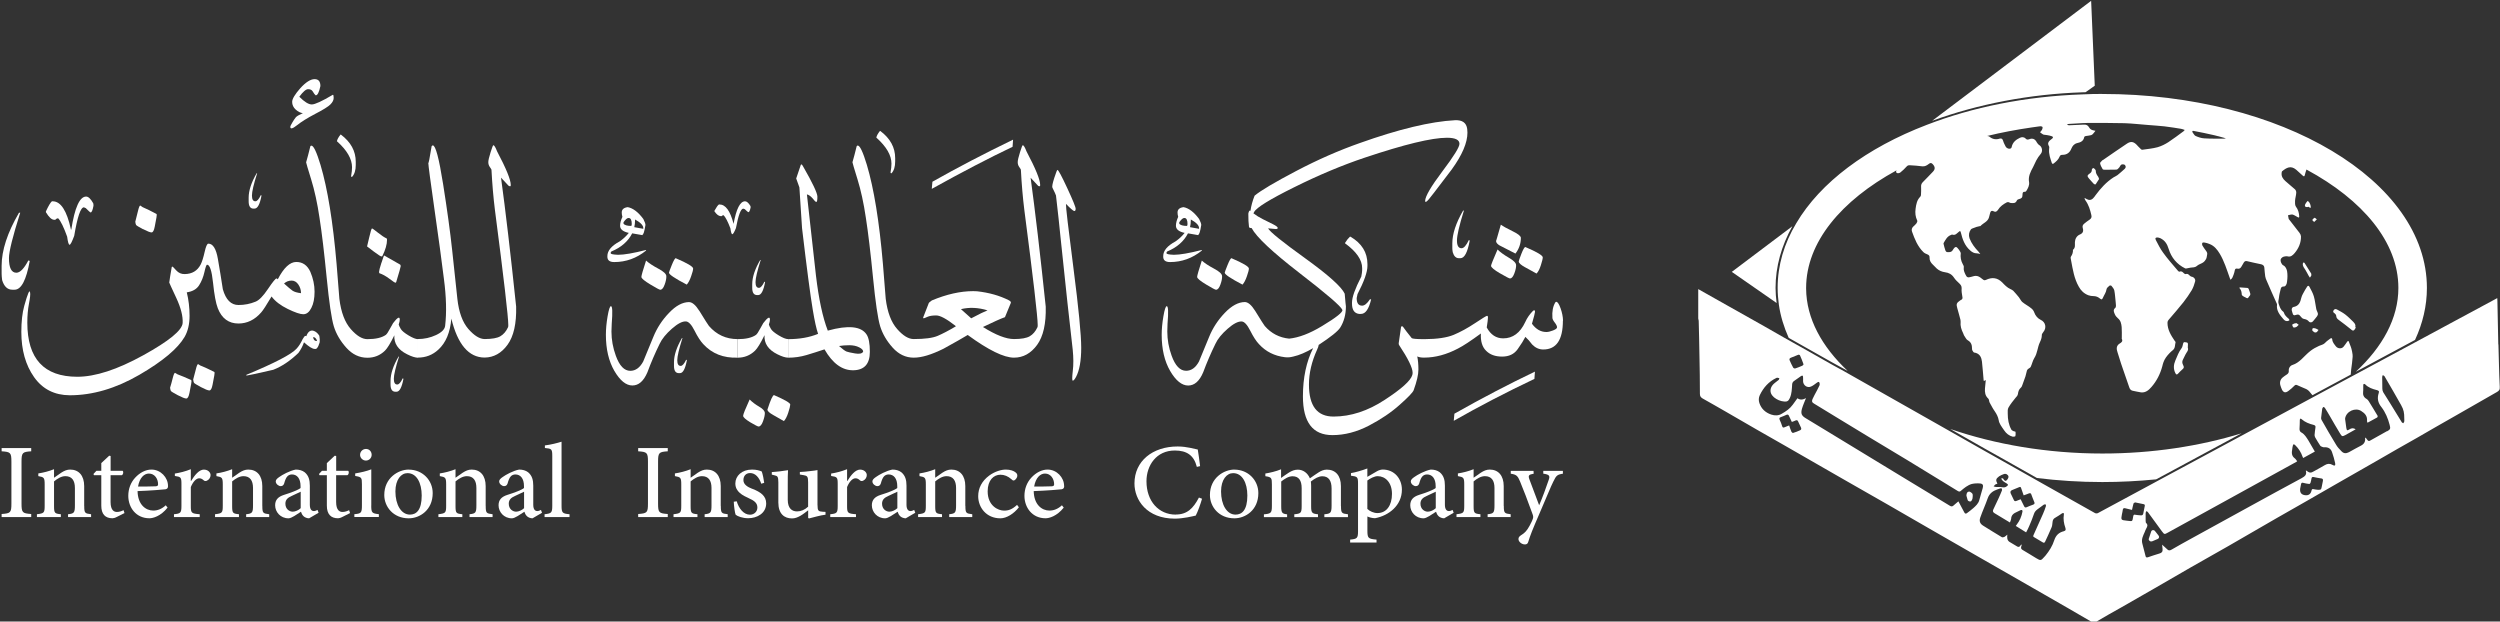<svg width="539" height="134" viewBox="0 0 539 134" fill="none" xmlns="http://www.w3.org/2000/svg">
<rect x="0" y="0" width="539" height="134" fill="#333333" stroke="none"/>
<g clip-path="url(#clip0_81_317)">
<path d="M38.24 80.68L37.75 80.39C37.6 80.37 37.43 80.75 37.24 81.52C37.05 82.29 36.86 82.98 36.67 83.59C36.71 83.94 36.77 84.17 36.84 84.29C36.92 84.41 37.4 84.71 38.3 85.19C39.23 85.67 39.85 85.92 40.16 85.92C40.47 85.92 40.69 85.51 40.85 84.7C41 83.91 41.13 83.26 41.22 82.76C41.32 82.26 41.31 81.98 41.19 81.92C40.08 81.42 39.1 81.01 38.24 80.69V80.68Z" fill="white"/>
<path d="M6.21 56.17H6.1C5.18 57.92 4.33 58.8 3.53 58.8C2.46 58.8 1.93 57.75 1.93 55.64C1.93 54.24 2.74 50.98 4.36 45.86H4.1C1.6 50.15 0.35 53.97 0.35 57.31V59.01C0.35 59.36 0.39 59.82 0.46 60.39C0.88 61.77 1.61 62.46 2.66 62.46H3.15C4.58 62.46 5.67 60.39 6.41 56.26L6.21 56.17Z" fill="white"/>
<path d="M51.4 69.75C53.29 69.75 54.93 68.95 56.32 67.35C56.7 66.93 57.44 65.79 58.55 63.92C59.31 64.95 60.48 65.85 62.04 66.61C63.6 67.37 64.72 67.75 65.39 67.75C66.1 67.75 66.68 67.29 67.13 66.38C67.59 65.5 67.82 64.34 67.82 62.89C67.82 61.44 67.51 60.01 66.91 58.6C66.26 57.19 65.25 56.48 63.88 56.48C62.51 56.48 61.17 57.73 59.88 60.23C59.8 60.1 59.72 60.03 59.62 60.03C59.41 60.03 58.79 60.79 57.76 62.32C56.73 63.85 55.84 64.75 55.1 65.04C53.94 65.52 52.71 65.76 51.41 65.76C49.81 65.76 48.68 64.62 48.04 62.35C47.72 60.22 47.36 58.05 46.98 55.84C46.6 53.63 45.91 52.53 44.92 52.53C44.65 52.53 44.39 53.13 44.12 54.32C43.85 55.52 43.57 56.42 43.26 57.04C42.55 58.39 41.41 59.07 39.83 59.09C39.11 59.11 38.5 58.85 38 58.3C37.5 57.75 37.24 57.48 37.2 57.48C37.14 57.48 37.09 57.51 37.03 57.56C36.76 59.09 36.58 60.21 36.49 60.92C36.51 61 37.01 62.11 38.01 64.24C39 66.38 39.46 68.17 39.38 69.63C39.28 71.21 36.44 73.53 30.86 76.61C25.27 79.69 20.54 81.23 16.67 81.23C9.48 81.23 5.89 77.34 5.89 69.56C5.89 68.07 6.01 66.7 6.25 65.45C6.49 64.2 6.57 63.42 6.49 63.09C6.39 62.3 5.98 63.25 5.23 65.94C4.81 67.45 4.6 69.33 4.6 71.57C4.6 75.47 5.52 78.72 7.35 81.31C9.18 83.9 11.74 85.2 15.04 85.22C19.98 85.22 24.97 83.75 30.03 80.82C35.08 77.89 38.34 75.15 39.81 72.62C40.52 71.38 40.87 69.87 40.87 68.1C40.87 66.33 40.67 64.63 40.27 63.03C41.51 62.85 42.4 62.34 42.93 61.5C43.46 60.66 43.84 59.71 44.07 58.67C44.3 57.63 44.49 57.09 44.64 57.07C45.23 57.07 45.66 58.37 45.93 60.96C46.2 63.55 46.54 65.39 46.96 66.47C47.82 68.66 49.31 69.75 51.42 69.75H51.4ZM62.84 60.49C63.45 60.49 63.95 60.78 64.33 61.35C64.71 61.92 64.9 62.54 64.9 63.21C64.06 63.11 63.45 62.93 63.07 62.67C62.69 62.4 62.08 61.89 61.24 61.13C61.7 60.71 62.23 60.5 62.84 60.5V60.49Z" fill="white"/>
<path d="M43.22 78.83L42.73 78.51C42.58 78.47 42.41 78.85 42.22 79.65C42.03 80.45 41.84 81.17 41.65 81.82C41.69 82.17 41.75 82.41 41.82 82.53C41.9 82.65 42.38 82.95 43.28 83.44C44.21 83.93 44.83 84.18 45.14 84.18C45.45 84.18 45.67 83.77 45.83 82.94C45.98 82.12 46.11 81.46 46.2 80.97C46.3 80.48 46.29 80.21 46.17 80.17C45.06 79.61 44.08 79.16 43.22 78.81V78.83Z" fill="white"/>
<path d="M30.81 49.38C31.74 49.86 32.36 50.11 32.67 50.11C32.98 50.11 33.2 49.7 33.36 48.87C33.51 48.04 33.64 47.39 33.73 46.9C33.83 46.41 33.82 46.15 33.7 46.11C32.59 45.51 31.61 45.03 30.75 44.66L30.26 44.32C30.11 44.28 29.94 44.68 29.74 45.52C29.55 46.36 29.36 47.12 29.17 47.8C29.21 48.15 29.27 48.38 29.34 48.5C29.42 48.62 29.9 48.92 30.8 49.4L30.81 49.38Z" fill="white"/>
<path d="M11.67 47.39H11.9L12.3 47.08H12.56C13.11 47.68 13.75 49 14.48 51.03C14.63 52.19 14.8 52.77 15 52.77C15.2 52.77 15.52 52.13 16 50.85C16.69 46.75 17.38 44.7 18.09 44.7L18.49 44.87C19.12 45.5 19.46 45.81 19.52 45.81C19.77 45.81 19.98 45.33 20.15 44.38V44.21C20.15 44.04 20.13 43.91 20.09 43.81C19.56 42.86 19.05 42.38 18.57 42.38C17.18 42.38 16.11 44.75 15.37 49.5H15.28V49.41C14.4 45.41 13.1 43.4 11.36 43.4H11.19C10.88 43.65 10.46 44.37 9.9 45.57V45.76C10.55 46.84 11.14 47.38 11.67 47.38V47.39Z" fill="white"/>
<path d="M54.66 44.97H54.89C55.54 44.97 56.03 44.04 56.38 42.17L56.29 42.08H56.23C55.81 42.96 55.42 43.4 55.06 43.4C54.56 43.4 54.32 42.98 54.32 42.15C54.32 41.32 54.69 39.72 55.44 37.36H55.33C54.19 39.33 53.61 41.09 53.61 42.62V43.4C53.61 44.45 53.96 44.98 54.67 44.98L54.66 44.97Z" fill="white"/>
<path d="M68.81 72.34C68.36 71.53 66.79 70.33 66.04 72.49L65.93 72.43H65.76C65.7 72.43 65.53 72.66 65.25 73.12C64.83 74.02 64.39 74.7 63.93 75.18C62.86 76.38 59.26 78.26 53.12 80.81V80.98C53.73 80.9 55.67 80.48 58.93 79.72C60.76 79.01 62.56 77.8 64.34 76.09C64.87 75.36 65.27 74.6 65.54 73.8C66.59 74.75 67.36 75.23 67.86 75.23H68.15C68.48 74.99 68.67 74.61 68.79 74.16C69.1 73.71 68.87 72.55 68.83 72.33L68.81 72.34ZM68.37 73.46C68.37 73.46 68.27 73.52 68.22 73.52C67.81 73.52 67.58 73.23 67.51 72.68H67.55C67.9 72.68 68.16 72.97 68.37 73.47V73.46Z" fill="white"/>
<path d="M75.69 37.94C75.69 38.07 75.74 38.14 75.84 38.14H75.9C76.43 37.57 76.7 36.72 76.7 35.59V34.88C76.7 32.57 75.63 30.62 73.5 29.02H73.41C72.95 29.61 72.7 30.09 72.64 30.45C74.81 32.39 75.9 34.26 75.9 36.06C75.9 36.61 75.83 37.24 75.7 37.95L75.69 37.94Z" fill="white"/>
<path d="M63.05 26.38C62.74 26.88 62.59 27.2 62.59 27.35C62.59 27.88 63.07 27.77 64.02 27.01C64.97 26.25 66.29 25.43 67.97 24.55C69.67 23.67 70.75 23 71.23 22.52C71.71 22.04 71.94 21.58 71.94 21.12C71.94 20.66 71.88 20.43 71.77 20.43C69.42 21.82 67.91 22.52 67.22 22.52C66.53 22.52 65.64 21.97 64.53 20.86C65.33 19.77 65.96 19.23 66.42 19.23C66.88 19.23 67.2 19.37 67.39 19.66C67.66 20.12 67.88 20.41 68.05 20.55C68.45 20.59 68.79 19.92 69.08 18.55C69.08 17.56 68.66 17.06 67.82 17.06C66.98 17.06 65.94 17.71 64.76 19C63.58 20.34 62.99 21.33 62.99 21.97C62.99 22.61 63.25 23.17 63.76 23.63C64.27 24.09 64.79 24.34 65.3 24.4C64.48 24.76 63.97 25.06 63.78 25.29C63.59 25.52 63.34 25.88 63.04 26.38H63.05Z" fill="white"/>
<path d="M82.24 56.64C81.9 57.71 81.73 58.35 81.73 58.56C81.73 58.77 81.75 58.88 81.79 58.9C82.48 59.13 83.2 59.53 83.96 60.1C84.72 60.67 85.14 60.96 85.22 60.96C85.3 60.96 85.36 60.91 85.42 60.82C86.07 58.68 86.39 57.54 86.39 57.39C86.39 57.24 86.35 57.12 86.28 57.05C84.91 56.25 83.75 55.59 82.82 55.08C82.78 55.06 82.59 55.59 82.25 56.65L82.24 56.64Z" fill="white"/>
<path d="M86.82 81.58C86.4 82.46 86.01 82.9 85.65 82.9C85.15 82.9 84.91 82.49 84.91 81.67C84.91 80.85 85.28 79.26 86.03 76.89H85.92C84.78 78.85 84.2 80.6 84.2 82.12V82.89C84.2 83.94 84.55 84.46 85.26 84.46H85.49C86.14 84.46 86.63 83.54 86.98 81.69L86.89 81.58H86.83H86.82Z" fill="white"/>
<path d="M82.21 55.29C82.34 55.29 82.42 55.26 82.44 55.2C83.11 53.85 83.44 52.68 83.44 51.71C83.44 51.54 83.41 51.43 83.35 51.4C82.87 51.19 82.25 50.78 81.49 50.17C80.73 49.56 80.3 49.25 80.2 49.25C80.1 49.25 79.9 49.9 79.6 51.19L79.14 53.13C79.14 53.13 79.62 53.51 80.57 54.22C81.52 54.93 82.07 55.28 82.2 55.28L82.21 55.29Z" fill="white"/>
<path d="M86.42 70.94C86.19 70.56 86.04 70.24 85.96 69.97C86.11 69.53 86.19 69.18 86.19 68.91C86.19 68.17 85.71 68.41 84.76 69.65C84.68 69.75 84.45 70.16 84.07 70.88C83.69 71.61 83.39 72.04 83.18 72.2C82.32 72.81 81 73.12 79.2 73.12C78.09 73.12 76.9 72.4 75.63 70.95C74.35 69.5 73.53 67.33 73.17 64.43C72.96 61.93 72.76 59.43 72.57 56.94C71.79 47.81 70.63 40.69 69.11 35.58C68.27 32.8 67.61 31.4 67.14 31.4C67.04 31.4 66.97 31.45 66.91 31.54C66.57 32.95 66.26 34.1 66 35C66 35.11 66.36 36.34 67.09 38.69C67.81 41.02 68.42 43.78 68.89 46.98C69.39 50.18 69.9 54.47 70.43 59.85C70.96 65.23 71.48 68.73 71.97 70.35C72.47 71.97 73.36 73.51 74.66 74.96C75.96 76.41 77.47 77.13 79.21 77.13C80.68 77.13 81.94 76.63 82.99 75.61C83.5 75.11 84.18 74.01 85.02 72.29C84.91 74.04 85.82 75.41 87.77 76.38C88.76 76.88 89.54 77.12 90.12 77.12V73.12C89.64 73.12 88.97 72.85 88.09 72.32C87.21 71.79 86.66 71.33 86.43 70.95L86.42 70.94Z" fill="white"/>
<path d="M109.67 40.05C109.77 40.13 109.87 40.16 109.98 40.16C110.09 40.16 110.14 40.06 110.12 39.87C110.12 38.76 109.14 36.35 107.17 32.63C106.83 31.75 106.56 31.31 106.37 31.31C106.29 31.29 106.09 31.8 105.77 32.83C105.45 33.86 105.28 34.56 105.28 34.95C105.28 35.34 105.38 35.68 105.59 35.98C105.8 36.27 105.92 36.47 105.96 36.58C106.13 39.78 106.38 42.66 106.7 45.22C108.63 60.05 109.59 68.35 109.59 70.1C109.59 70.35 109.57 70.5 109.53 70.56C109.11 71.46 108.56 72.1 107.87 72.5C107.19 72.9 106.07 73.09 104.52 73.1C103.42 73.1 102.24 72.37 100.98 70.93C99.72 69.48 98.93 67.32 98.61 64.44C98.3 61.56 97.93 58.1 97.5 54.06C97.07 50.02 96.41 45.22 95.53 39.67C94.65 34.12 93.91 31.35 93.32 31.35C93.22 31.35 93.14 31.41 93.06 31.52C92.62 34.23 92.38 35.42 92.34 35.09C92.36 35.72 92.81 39.08 93.68 45.19C94.56 51.29 95.23 56.28 95.71 60.15C96.22 64 96.31 67.38 95.97 70.27C95.87 71.01 95.22 71.67 94 72.24C92.78 72.81 91.47 73.1 90.08 73.1V77.1C91.8 77.1 93.27 76.53 94.51 75.38C96.12 73.91 97.06 71.68 97.31 68.69C98.67 74.26 101.06 77.06 104.45 77.09C104.45 77.09 104.47 77.09 104.48 77.09C104.49 77.09 104.5 77.09 104.51 77.09C106.46 77.06 108.1 76.15 109.42 74.34C110.75 72.51 111.37 69.76 111.28 66.1C110.08 54.66 108.99 45.39 108.02 38.3C108.99 39.37 109.53 39.94 109.62 40.02L109.67 40.05Z" fill="white"/>
<path d="M148.07 61.36C148.41 60.98 148.73 60.38 149.01 59.56C149.3 58.74 149.44 58.19 149.44 57.9C149.44 57.48 148.19 56.74 145.69 55.67C145.52 55.67 145.23 56.17 144.83 57.16C144.43 58.15 144.23 58.7 144.23 58.79C144.23 59.17 145.51 60.03 148.06 61.36H148.07Z" fill="white"/>
<path d="M138.29 59.73C138.31 60.04 138.95 60.57 140.21 61.33C141.47 62.09 142.18 62.47 142.35 62.47C142.71 62.47 143.03 62.11 143.29 61.38C143.56 60.66 143.68 60.05 143.66 59.55C143.66 59.07 143.08 58.53 141.93 57.92C140.78 57.31 139.9 56.73 139.29 56.18C138.62 58.24 138.28 59.42 138.28 59.73H138.29Z" fill="white"/>
<path d="M150.77 67.02C149.98 65.76 149.24 65.13 148.53 65.13C147.13 65.15 145.7 65.92 144.25 67.45C142.77 68.98 141.64 70.71 140.85 72.66C140.06 74.6 139.33 76.37 138.67 77.95C137.95 79.28 137.02 79.95 135.89 79.95C134.59 79.95 133.55 78.86 132.77 76.69C132.15 74.99 131.83 73.26 131.83 71.48C131.83 71.04 131.85 70.48 131.89 69.79C132.09 67.27 132.04 66.01 131.72 66.01C131.49 66.01 131.25 66.73 131 68.18C130.75 69.63 130.63 70.96 130.63 72.18C130.63 75.27 131.24 77.86 132.45 79.96C133.68 82.06 134.98 83.11 136.34 83.11C137.7 83.11 138.78 82.16 139.59 80.25C140.34 78.21 141.22 76.17 142.22 74.13C142.72 73.06 143.6 71.98 144.86 70.87C146.12 69.76 147.14 69.24 147.91 69.3C148.48 69.34 149.1 70.01 149.75 71.3C150.4 72.6 151.03 73.56 151.62 74.19C153.51 76.25 155.98 77.22 159.03 77.11V73.11C156.55 73.11 154.49 72.17 152.85 70.28C152.7 70.11 152.01 69.02 150.78 67.02H150.77Z" fill="white"/>
<path d="M147.93 77.57C147.51 78.45 147.12 78.89 146.76 78.89C146.26 78.89 146.02 78.48 146.02 77.66C146.02 76.84 146.39 75.25 147.14 72.88H147.03C145.89 74.84 145.31 76.59 145.31 78.11V78.88C145.31 79.93 145.66 80.45 146.37 80.45H146.6C147.25 80.45 147.74 79.52 148.09 77.68L148 77.57H147.94H147.93Z" fill="white"/>
<path d="M132.44 56.5C134.97 56.5 137.26 55.67 139.31 54.01L139.25 53.9C136.55 54.59 134.57 54.93 133.31 54.93H133.2C132.18 54.89 131.67 54.78 131.67 54.59V54.42L131.81 54.22C133.92 53.35 135.41 52.05 136.3 50.31C137.42 50.49 138.17 50.62 138.53 50.7L138.47 50.64C138.71 50.64 138.94 49.93 139.16 48.5C139.16 48.25 139.01 47.82 138.7 47.21C137.59 45.72 136.47 44.87 135.34 44.66C134.48 44.77 134.05 45.16 134.05 45.8V45.86C134.05 46.15 134.1 46.44 134.19 46.75C133.86 47.48 133.69 48.11 133.69 48.67C133.69 49.43 134.32 49.95 135.57 50.21C135.03 50.9 134.37 51.51 133.61 52.04C131.84 52.99 130.95 54.05 130.95 55.21V55.3C130.93 56.1 131.42 56.5 132.43 56.5H132.44ZM136.92 47.46V47.32C138.1 47.97 138.69 48.59 138.69 49.17V49.33C138.5 49.28 137.85 49.16 136.75 48.98C136.86 48.52 136.92 48.02 136.92 47.46ZM134.43 48.23V47.92C134.86 47.31 135.2 47 135.48 47H135.54C135.99 47 136.21 47.45 136.21 48.34L136.12 48.71C135.23 48.71 134.67 48.55 134.43 48.22V48.23Z" fill="white"/>
<path d="M163.71 87.7C162.91 87.24 162.21 86.72 161.62 86.13C160.69 88.17 160.22 89.34 160.22 89.65C160.22 89.96 160.74 90.42 161.76 91.05C162.79 91.66 163.39 91.96 163.56 91.96C163.92 91.94 164.24 91.57 164.5 90.84C164.77 90.12 164.9 89.52 164.9 89.07C164.9 88.62 164.5 88.15 163.7 87.7H163.71Z" fill="white"/>
<path d="M163.23 63.62H163.46C164.11 63.62 164.6 62.7 164.95 60.85L164.86 60.74H164.8C164.38 61.62 163.99 62.06 163.63 62.06C163.13 62.06 162.89 61.65 162.89 60.83C162.89 60.01 163.26 58.42 164.01 56.05H163.9C162.76 58.01 162.18 59.76 162.18 61.28V62.05C162.18 63.1 162.53 63.62 163.24 63.62H163.23Z" fill="white"/>
<path d="M164.83 72.28C164.72 74.03 165.63 75.4 167.58 76.37C168.57 76.87 169.35 77.11 169.92 77.11V73.11C169.44 73.11 168.77 72.84 167.89 72.31C167.01 71.78 166.46 71.32 166.23 70.94C166 70.56 165.85 70.24 165.77 69.97C165.92 69.53 166 69.18 166 68.91C166 68.17 165.52 68.41 164.57 69.65C164.49 69.75 164.26 70.16 163.88 70.88C163.5 71.61 163.2 72.04 162.99 72.2C162.13 72.81 160.81 73.12 159.01 73.12V77.12C160.48 77.12 161.74 76.62 162.79 75.6C163.3 75.1 163.98 74 164.82 72.28H164.83Z" fill="white"/>
<path d="M166.89 85.18C166.6 85.18 166.13 86.22 165.46 88.3C165.44 88.6 165.85 89 166.69 89.47C167.53 89.95 168.3 90.39 169.01 90.79C169.37 90.39 169.69 89.78 169.95 88.96C170.22 88.14 170.36 87.56 170.38 87.22C170.38 86.88 169.22 86.2 166.89 85.19V85.18Z" fill="white"/>
<path d="M178.47 71.28C177.36 68.4 176.52 64.44 175.92 59.41L173.97 41.91C174.37 42 174.78 42.29 175.2 42.77C175.58 43.28 175.85 43.54 176 43.54C176.15 43.54 176.23 43.16 176.23 42.4C176.23 41.64 175.2 39.45 173.13 35.85C172.86 35.32 172.66 35.32 172.55 35.85C172.11 37.17 171.82 38.04 171.66 38.48C171.95 39.3 172.17 39.94 172.35 40.4C172.65 45.3 172.85 48.23 172.92 49.18C173.95 57.87 174.72 63.76 175.24 66.83C175.63 69.19 176.01 70.91 176.38 71.98C174.53 72.74 172.38 73.12 169.92 73.12V77.12C171.29 77.12 172.61 76.93 173.89 76.55C175.16 76.17 176.45 75.76 177.76 75.32C179.51 78.36 181.58 79.87 183.97 79.83C186.35 79.79 187.54 78.47 187.54 75.86C187.54 74.05 187.3 72.8 186.83 72.11C185.67 70.34 182.88 70.06 178.48 71.28H178.47ZM184.35 76.2C183.45 76.05 182.84 75.91 182.53 75.8C182.22 75.69 181.67 75.28 180.89 74.6C181.56 74.49 182.3 74.43 183.11 74.43C183.92 74.43 184.64 74.58 185.25 74.89C185.86 75.2 186.14 75.52 186.08 75.86C185.83 76.24 185.26 76.36 184.35 76.2Z" fill="white"/>
<path d="M192 37.16C192 37.29 192.05 37.36 192.15 37.36H192.21C192.74 36.79 193 35.94 193 34.81V34.1C193 31.79 191.93 29.84 189.8 28.24H189.71C189.25 28.83 188.99 29.31 188.94 29.67C191.11 31.61 192.2 33.48 192.2 35.28C192.2 35.83 192.13 36.46 192 37.17V37.16Z" fill="white"/>
<path d="M218.42 30.11C212.2 33.12 206.41 36.14 201.03 39.18L200.89 40.72C207.45 37.08 213.25 34.06 218.31 31.65L218.42 30.1V30.11Z" fill="white"/>
<path d="M223.81 40.05C223.91 40.13 224.01 40.16 224.12 40.16C224.23 40.16 224.28 40.06 224.26 39.87C224.26 38.76 223.28 36.35 221.31 32.63C220.97 31.75 220.7 31.31 220.51 31.31C220.43 31.29 220.23 31.8 219.91 32.83C219.59 33.86 219.42 34.56 219.42 34.95C219.42 35.34 219.52 35.68 219.73 35.98C219.94 36.27 220.06 36.47 220.1 36.58C220.27 39.78 220.52 42.66 220.84 45.22C222.77 60.05 223.73 68.35 223.73 70.1C223.73 70.35 223.71 70.5 223.67 70.56C223.25 71.46 222.7 72.1 222.01 72.5C221.32 72.9 220.19 73.1 218.61 73.1C216.91 73.1 214.68 72.23 211.92 70.5C214.25 69.38 215.83 68.67 216.67 68.38L217.93 65.32C218.01 65.11 217.85 64.91 217.47 64.72C215.51 63.73 213.24 63.09 210.66 62.8C210.41 62.78 210.14 62.77 209.83 62.77C207.07 62.77 204.09 63.44 200.91 64.77C200.43 65.09 200.2 65.32 200.2 65.46L199.03 68.46C199.03 68.57 199.07 68.63 199.14 68.63C199.21 68.63 199.48 68.53 199.94 68.32C200.38 68.11 201.02 68.01 201.86 68.01C202.7 68.01 204.06 68.74 205.95 70.21L206.09 70.35C204.55 71.27 203.24 71.95 202.17 72.41C201.1 72.87 199.38 73.1 196.99 73.1C195.88 73.1 194.69 72.38 193.42 70.93C192.14 69.48 191.32 67.31 190.96 64.41C190.75 61.91 190.55 59.41 190.36 56.92C189.58 47.79 188.42 40.67 186.9 35.56C186.06 32.78 185.4 31.38 184.93 31.38C184.83 31.38 184.76 31.43 184.7 31.52C184.36 32.93 184.05 34.08 183.79 34.98C183.79 35.09 184.15 36.32 184.88 38.67C185.6 41 186.21 43.76 186.68 46.96C187.18 50.16 187.69 54.45 188.22 59.83C188.75 65.21 189.27 68.71 189.76 70.33C190.26 71.95 191.15 73.49 192.45 74.94C193.75 76.39 195.26 77.11 197 77.11C198.74 77.11 200.81 76.47 203.41 75.19C205.83 73.86 207.58 72.86 208.64 72.22C213.1 75.48 216.43 77.11 218.62 77.11C220.6 77.11 222.26 76.19 223.6 74.36C224.93 72.53 225.55 69.78 225.46 66.12C224.26 54.68 223.17 45.41 222.2 38.32C223.17 39.39 223.71 39.96 223.8 40.04L223.81 40.05ZM207.19 66.65C209 66.21 210.91 66.3 212.91 66.91C212.26 67.16 211.09 67.73 209.39 68.63C208.36 67.71 207.63 67.06 207.19 66.66V66.65Z" fill="white"/>
<path d="M229.82 43.96C230.83 44.99 231.42 45.5 231.62 45.5C231.82 45.5 231.91 45.34 231.91 45.01C231.93 44.69 231.33 43.21 230.11 40.58C228.89 37.95 228.18 36.63 227.99 36.63C227.91 36.61 227.68 37.19 227.3 38.37C226.92 39.55 226.79 40.25 226.9 40.46C227.36 41.38 227.61 41.94 227.67 42.15C228.11 45.92 228.42 48.8 228.61 50.79C229.75 61.75 230.64 69.95 231.28 75.41C231.45 77.11 231.46 78.64 231.29 80.01C231.13 81.38 231.13 82.07 231.3 82.07C231.47 82.07 231.7 81.8 231.99 81.27C232.73 79.88 233.11 77.78 233.11 74.98C233.11 72.18 232.55 66.44 231.43 57.76C230.31 49.09 229.77 44.48 229.82 43.95V43.96Z" fill="white"/>
<path d="M252.27 56.5C254.8 56.5 257.09 55.67 259.14 54.01L259.08 53.9C256.38 54.59 254.4 54.93 253.14 54.93H253.03C252.01 54.89 251.5 54.78 251.5 54.59V54.42L251.64 54.22C253.74 53.35 255.24 52.05 256.13 50.31C257.25 50.49 258 50.62 258.36 50.7L258.3 50.64C258.54 50.64 258.77 49.93 258.99 48.5C258.99 48.25 258.84 47.82 258.53 47.21C257.42 45.72 256.3 44.87 255.17 44.66C254.31 44.77 253.88 45.16 253.88 45.8V45.86C253.88 46.15 253.93 46.44 254.02 46.75C253.69 47.48 253.53 48.11 253.53 48.67C253.53 49.43 254.16 49.95 255.41 50.21C254.87 50.9 254.21 51.51 253.45 52.04C251.68 52.99 250.79 54.05 250.79 55.21V55.3C250.77 56.1 251.26 56.5 252.27 56.5ZM256.74 47.46V47.32C257.92 47.97 258.51 48.59 258.51 49.17V49.33C258.32 49.28 257.67 49.16 256.57 48.98C256.68 48.52 256.74 48.02 256.74 47.46ZM254.25 48.23V47.92C254.68 47.31 255.03 47 255.3 47H255.36C255.81 47 256.03 47.45 256.03 48.34L255.94 48.71C255.05 48.71 254.49 48.55 254.25 48.22V48.23Z" fill="white"/>
<path d="M258.11 59.73C258.13 60.04 258.77 60.57 260.03 61.33C261.29 62.09 262 62.47 262.17 62.47C262.53 62.47 262.85 62.11 263.11 61.38C263.38 60.66 263.5 60.05 263.48 59.55C263.48 59.07 262.9 58.53 261.75 57.92C260.6 57.31 259.72 56.73 259.11 56.18C258.44 58.24 258.1 59.42 258.1 59.73H258.11Z" fill="white"/>
<path d="M267.89 61.36C268.23 60.98 268.55 60.38 268.83 59.56C269.12 58.74 269.26 58.19 269.26 57.9C269.26 57.48 268.01 56.74 265.51 55.67C265.34 55.67 265.05 56.17 264.65 57.16C264.25 58.15 264.05 58.7 264.05 58.79C264.05 59.17 265.33 60.03 267.88 61.36H267.89Z" fill="white"/>
<path d="M293.46 59.7C292.15 62.25 291.49 64.1 291.49 65.25V65.45C291.49 66.8 291.99 67.54 293 67.68H293.43C294.4 67.68 295.13 66.63 295.62 64.53H295.36C294.75 65.45 294.19 65.9 293.67 65.9C292.89 65.9 292.5 65.36 292.5 64.27L292.68 63.41C294.11 60.66 294.82 58.64 294.82 57.35V56.95C294.82 54.43 293.6 52.46 291.16 51.03H291.05C290.71 51.34 290.35 51.78 289.99 52.37V52.46C292.45 54.25 293.68 56.03 293.68 57.81V58.27C293.68 58.58 293.61 59.05 293.48 59.7H293.46Z" fill="white"/>
<path d="M313.43 90.73C318.88 87.62 324.68 84.61 330.82 81.69L330.93 80.12C325.27 82.83 319.48 85.85 313.57 89.19L313.43 90.73Z" fill="white"/>
<path d="M328.79 57.61C329.69 58.11 330.52 58.56 331.28 58.98C331.64 58.6 331.96 57.99 332.22 57.15C332.49 56.31 332.62 55.76 332.62 55.49C332.62 55.07 331.37 54.33 328.87 53.26C328.68 53.26 328.39 53.75 328.01 54.72C327.63 55.69 327.44 56.25 327.44 56.38C327.44 56.7 327.89 57.11 328.78 57.61H328.79Z" fill="white"/>
<path d="M323.41 58.93C324.71 59.69 325.43 60.06 325.58 60.04C325.92 60.02 326.23 59.65 326.5 58.93C326.77 58.21 326.89 57.61 326.87 57.16C326.87 56.7 326.35 56.17 325.3 55.56C324.25 54.95 323.44 54.36 322.87 53.79C321.94 55.93 321.47 57.1 321.47 57.31C321.47 57.63 322.12 58.18 323.41 58.94V58.93Z" fill="white"/>
<path d="M323.38 52.95C324.5 53.52 325.62 54.09 326.73 54.67C327.51 53.66 327.9 52.52 327.9 51.27C327.88 50.89 327.28 50.41 326.1 49.84C324.92 49.27 324.08 48.8 323.58 48.44C322.89 50.86 322.55 52.03 322.55 51.96C322.55 52.3 322.83 52.64 323.38 52.96V52.95Z" fill="white"/>
<path d="M336.96 69.13C336.96 73.28 335.55 75.35 332.72 75.35C331.83 75.35 331.03 74.99 330.33 74.27C329.85 73.62 329.37 73.08 328.87 72.63C328.52 73.33 327.97 74.22 327.21 75.28C326.45 76.35 325.34 76.88 323.86 76.88C322.38 76.88 321.24 76.47 320.4 75.62C319.55 74.79 319.19 73.54 319.28 71.9C317.12 73.48 315.48 74.57 314.33 75.15C311.88 76.44 309.46 77.09 307.1 77.1H307.01C306.44 77.11 305.95 77.02 305.56 76.85C305.73 77.66 305.81 78.61 305.81 79.68C305.81 80.75 305.47 82.24 304.78 84.14C304.61 84.6 303.61 85.65 301.77 87.28C299.94 88.92 297.73 90.41 295.13 91.77C292.53 93.12 289.91 93.81 287.27 93.81C283.02 93.81 280.91 91.03 280.91 85.46C280.91 81.44 281.65 77.97 283.11 75.06C281.57 75.96 280.14 76.58 278.84 76.87C278.84 76.87 278.03 77.08 277.63 77.04C277.42 77.06 277 77.01 277 77.01C274.79 76.74 272.91 75.82 271.43 74.19C270.83 73.56 270.21 72.6 269.56 71.31C268.9 70.01 268.29 69.34 267.72 69.31C266.95 69.26 265.93 69.78 264.68 70.88C263.41 71.99 262.53 73.07 262.04 74.14C261.04 76.18 260.17 78.21 259.41 80.26C258.61 82.17 257.52 83.12 256.17 83.12C254.82 83.12 253.5 82.07 252.28 79.97C251.07 77.88 250.46 75.28 250.46 72.19C250.46 70.98 250.58 69.64 250.83 68.19C251.08 66.74 251.32 66.01 251.55 66.01C251.88 66.01 251.93 67.27 251.72 69.79C251.69 70.47 251.67 71.04 251.67 71.47C251.67 73.25 251.98 74.98 252.6 76.68C253.38 78.85 254.42 79.94 255.72 79.94C256.86 79.94 257.78 79.27 258.5 77.94C259.16 76.36 259.89 74.59 260.68 72.65C261.47 70.7 262.61 68.97 264.08 67.44C265.54 65.92 266.97 65.14 268.37 65.12C269.07 65.12 269.82 65.76 270.61 67.02C271.83 69.01 272.53 70.11 272.68 70.28C274.1 71.92 275.87 72.8 277.94 73.01C279.99 72.8 282.34 71.93 285.03 70.3C288.12 68.44 289.58 67.27 289.41 66.81C289.11 66.03 286.03 63.38 280.17 58.86C274.32 54.34 270.88 51.11 269.85 49.17C269.46 49.17 269.28 49.07 269.28 48.88C269.18 48.2 269.14 47.25 269.14 46.05C269.25 45.5 269.4 45.29 269.6 45.45C269.75 44.4 270.04 43.32 270.49 42.19C271.84 41.06 274.85 39.29 279.49 36.85C284.14 34.41 288.69 32.42 293.12 30.86C301.56 27.85 308.42 26.2 313.68 25.92C315.27 25.84 316.16 26.47 316.33 27.81C316.36 28.07 316.38 28.34 316.38 28.6C316.38 30.77 315.25 33.41 313 36.53C311.36 38.66 310.09 40.33 309.18 41.54C308.26 42.76 307.71 43.4 307.52 43.48C307.32 43.57 307.24 43.5 307.26 43.32C307.26 42.37 308.5 40.23 310.98 36.94C313.46 33.66 314.69 31.67 314.66 30.99C314.65 30.13 313.74 29.7 311.95 29.7C308.69 29.7 302.78 31.13 294.24 33.99C289.35 35.63 284.28 37.76 279.03 40.37C273.76 42.98 270.88 44.76 270.39 45.71C270.35 45.78 270.3 45.86 270.24 46C270.84 46.46 271.52 46.88 272.28 47.26C273.04 47.64 273.76 48 274.45 48.34C275.14 48.69 275.48 48.95 275.48 49.14C275.48 49.33 275.3 49.41 274.92 49.37C274.54 49.34 274.03 49.28 273.4 49.23C273.78 49.98 276.46 52.13 281.44 55.72C286.41 59.31 289.24 61.84 289.92 63.33C290.06 65.04 290.15 65.95 290.18 66.06C290.17 67.82 289.76 69.34 288.96 70.62C288.45 71.42 286.89 72.67 284.31 74.36C284.28 74.62 284.18 74.95 283.97 75.38C282.8 77.94 282.21 80.45 282.21 82.91C282.21 87.54 283.99 89.83 287.55 89.81C291.23 89.8 294.9 88.6 298.53 86.22C302.16 83.86 304.15 82.06 304.49 80.86C304.53 80.71 304.56 80.55 304.56 80.37C304.56 79.31 303.58 77.31 301.65 74.4C301.58 74.32 301.56 74.18 301.56 74L302.07 70.48C302.17 70.31 302.3 70.3 302.47 70.43C302.91 71.06 303.54 71.88 304.36 72.89C304.5 73.04 305.39 73.12 307.05 73.12H307.14C309.87 73.11 311.97 72.79 313.42 72.19C314.89 71.57 316.41 70.74 317.99 69.69C319.57 68.64 320.45 68.1 320.6 68.09C320.75 68.09 320.82 68.23 320.8 68.52C320.8 68.82 320.71 69.52 320.54 70.6C321.39 72.17 322.57 72.95 324.09 72.95C326.16 72.95 327.74 71.78 328.84 69.44C329.24 68.53 329.82 67.72 330.55 66.98C330.63 66.95 330.7 66.91 330.78 66.89C330.9 66.91 330.95 67.02 330.95 67.22C330.95 67.42 330.73 68.28 330.29 69.8C331.16 70.99 332.19 71.58 333.41 71.58C333.79 71.58 334.26 71.47 334.82 71.25C335.38 71.03 335.68 70.82 335.7 70.58C335.7 70.32 335.54 69.97 335.2 69.54C334.87 69.12 334.7 68.77 334.7 68.51C334.6 67.16 334.81 66.05 335.32 65.21C335.37 65.11 335.45 65.07 335.53 65.07C335.81 65.07 336.13 65.54 336.46 66.47C336.79 67.4 336.97 68.29 336.99 69.15L336.96 69.13Z" fill="white"/>
<path d="M315.11 53.52C314.45 53.52 314.12 52.97 314.12 51.86C314.12 50.75 314.62 48.6 315.62 45.4H315.45C313.9 48.07 313.12 50.43 313.12 52.49V53.52C313.12 53.73 313.15 54.02 313.21 54.38C313.46 55.24 313.91 55.67 314.55 55.67H314.86C315.74 55.67 316.4 54.42 316.86 51.92L316.75 51.75H316.69C316.12 52.93 315.6 53.52 315.11 53.52Z" fill="white"/>
<path d="M155.37 46.61H155.54L155.85 46.41H156.02C156.44 46.85 156.93 47.79 157.48 49.24C157.59 50.08 157.73 50.5 157.89 50.5C158.05 50.5 158.31 50.06 158.67 49.18C159.19 46.38 159.72 44.98 160.26 44.98L160.57 45.09C161.03 45.53 161.28 45.75 161.34 45.75C161.53 45.75 161.69 45.42 161.83 44.75V44.66C161.83 44.53 161.81 44.43 161.77 44.37C161.37 43.72 160.99 43.4 160.63 43.4C159.57 43.4 158.74 45.02 158.16 48.26H158.14V48.2C157.43 45.45 156.42 44.08 155.11 44.08H155C154.77 44.23 154.45 44.69 154.03 45.45V45.56C154.51 46.25 154.95 46.59 155.37 46.59V46.61Z" fill="white"/>
<path d="M0.35 97.3C2.26 97.43 2.46 97.57 2.46 99.55V108.57C2.46 110.54 2.26 110.68 0.35 110.82V111.48H6.73V110.82C4.84 110.68 4.64 110.54 4.64 108.57V99.55C4.64 97.57 4.84 97.43 6.73 97.3V96.61H0.35V97.3Z" fill="white"/>
<path d="M18.15 109.07V104.8C18.15 102.53 16.98 101.24 15.13 101.24C14.44 101.24 13.86 101.49 13.21 101.91C12.62 102.3 12.12 102.66 11.65 103V101.16C10.57 101.6 9.37 101.9 8.26 102.07V102.65C9.48 102.87 9.63 102.96 9.63 104.45V109.04C9.63 110.57 9.5 110.68 7.96 110.87V111.48H13.12V110.87C11.78 110.73 11.65 110.64 11.65 109.07V103.79C12.35 103.21 13.21 102.66 14.09 102.66C15.51 102.66 16.15 103.61 16.15 105.21V108.93C16.15 110.54 15.99 110.73 14.67 110.87V111.48H19.64V110.87C18.3 110.7 18.16 110.64 18.16 109.07H18.15Z" fill="white"/>
<path d="M25.21 110.38C24.63 110.38 23.84 110.07 23.84 108.22V102.45H26.28C26.59 102.25 26.67 101.75 26.44 101.5H23.85V98.31L23.54 98.25L21.84 99.84V101.5H20.79L20.15 102.19L20.26 102.46H21.84V109.02C21.84 110.86 22.7 111.74 24.25 111.74C24.45 111.74 24.81 111.66 25.23 111.43L26.84 110.62L26.64 109.99C26.3 110.16 25.78 110.38 25.23 110.38H25.21Z" fill="white"/>
<path d="M36.22 104.76C36.22 102.95 34.64 101.24 32.66 101.24H32.64C31.41 101.24 30.14 101.9 29.14 102.99C28.2 104.01 27.66 105.38 27.66 106.9C27.66 109.45 29.35 111.74 32.21 111.74C32.96 111.74 34.63 111.33 36.13 109.44L35.74 108.94C34.9 109.72 34 110.08 33.05 110.08C31.44 110.08 29.71 108.83 29.66 105.88C32.35 105.79 35.25 105.55 35.68 105.49C36.1 105.4 36.23 105.19 36.23 104.76H36.22ZM33.53 104.85C32.23 104.9 31 104.9 29.76 104.9C30.09 102.99 31.09 102.1 32.09 102.1H32.11C33.33 102.1 34.08 103.21 34.08 104.41C34.08 104.71 33.94 104.83 33.53 104.85Z" fill="white"/>
<path d="M43.99 101.24C42.91 101.24 41.96 102.46 41.19 103.71H41.14V101.16C39.95 101.64 38.86 101.91 37.7 102.1V102.62C39 102.81 39.12 102.9 39.12 104.35V109.09C39.12 110.59 38.92 110.73 37.51 110.87V111.48H43.06V110.87C41.25 110.73 41.14 110.59 41.14 109.09V105.01C41.64 103.79 42.34 103.12 42.94 103.12C43.33 103.12 43.6 103.26 43.96 103.59C44.1 103.71 44.3 103.76 44.59 103.65C45.09 103.42 45.4 102.95 45.4 102.42C45.4 101.86 44.84 101.25 43.99 101.25V101.24Z" fill="white"/>
<path d="M56.55 109.07V104.8C56.55 102.53 55.38 101.24 53.53 101.24C52.84 101.24 52.26 101.49 51.61 101.91C51.02 102.3 50.52 102.66 50.05 103V101.16C48.97 101.6 47.77 101.9 46.66 102.07V102.65C47.88 102.87 48.03 102.96 48.03 104.45V109.04C48.03 110.57 47.9 110.68 46.36 110.87V111.48H51.52V110.87C50.18 110.73 50.05 110.64 50.05 109.07V103.79C50.75 103.21 51.61 102.66 52.49 102.66C53.91 102.66 54.55 103.61 54.55 105.21V108.93C54.55 110.54 54.39 110.73 53.07 110.87V111.48H58.04V110.87C56.7 110.7 56.56 110.64 56.56 109.07H56.55Z" fill="white"/>
<path d="M67.63 110.18C67.21 110.18 66.8 109.84 66.8 108.82V104.71C66.8 103.49 66.55 102.54 65.69 101.82C65.16 101.41 64.49 101.24 63.75 101.24C62.45 101.49 60.87 102.36 60.2 102.85C59.75 103.16 59.45 103.44 59.45 103.79C59.45 104.34 60.06 104.81 60.51 104.81C60.87 104.81 61.12 104.65 61.26 104.25C61.46 103.51 61.67 103 61.96 102.7C62.19 102.45 62.54 102.29 62.94 102.29C64.05 102.29 64.8 103.16 64.8 104.81V105.22C64.3 105.64 62.69 106.24 61.21 106.7C59.94 107.11 59.32 107.79 59.32 108.94C59.32 110.38 60.46 111.75 62.2 111.75C62.86 111.75 63.95 110.92 64.89 110.33C65 110.69 65.14 111 65.45 111.3C65.7 111.55 66.2 111.75 66.64 111.75L68.69 110.55L68.46 109.94C68.21 110.08 67.9 110.19 67.63 110.19V110.18ZM64.82 109.57C64.41 109.98 63.66 110.32 63.12 110.32C62.43 110.32 61.53 109.79 61.53 108.59C61.53 107.75 62.03 107.29 62.94 106.9C63.42 106.68 64.36 106.24 64.83 106.01V109.57H64.82Z" fill="white"/>
<path d="M73.84 110.38C73.26 110.38 72.47 110.07 72.47 108.22V102.45H74.91C75.22 102.25 75.3 101.75 75.07 101.5H72.48V98.31L72.17 98.25L70.47 99.84V101.5H69.42L68.78 102.19L68.89 102.46H70.47V109.02C70.47 110.86 71.33 111.74 72.88 111.74C73.08 111.74 73.44 111.66 73.86 111.43L75.47 110.62L75.27 109.99C74.93 110.16 74.41 110.38 73.86 110.38H73.84Z" fill="white"/>
<path d="M80.05 108.99V101.19C79 101.6 77.83 101.86 76.58 102.07V102.62C77.96 102.85 78.03 102.96 78.03 104.4V108.99C78.03 110.58 77.86 110.73 76.4 110.86V111.47H81.68V110.86C80.2 110.69 80.04 110.56 80.04 108.99H80.05Z" fill="white"/>
<path d="M78.88 99.3C79.6 99.3 80.13 98.72 80.13 98.07C80.13 97.33 79.6 96.79 78.91 96.79C78.22 96.79 77.63 97.34 77.63 98.07C77.63 98.73 78.22 99.3 78.88 99.3Z" fill="white"/>
<path d="M88.14 101.24H88.12C85.92 101.24 82.85 102.99 82.85 106.73C82.85 109.25 84.79 111.75 88.12 111.75C90.48 111.75 93.29 110 93.29 106.31C93.29 103.54 91.1 101.25 88.13 101.25L88.14 101.24ZM88.38 110.95C86.51 110.95 85.25 108.84 85.25 105.95C85.25 103.37 86.5 102.01 87.84 102.01H87.87C89.82 102.01 90.92 104.1 90.92 106.84C90.92 110.04 89.72 110.95 88.37 110.95H88.38Z" fill="white"/>
<path d="M104.71 109.07V104.8C104.71 102.53 103.54 101.24 101.69 101.24C101 101.24 100.42 101.49 99.77 101.91C99.18 102.3 98.68 102.66 98.21 103V101.16C97.13 101.6 95.93 101.9 94.82 102.07V102.65C96.04 102.87 96.19 102.96 96.19 104.45V109.04C96.19 110.57 96.06 110.68 94.52 110.87V111.48H99.68V110.87C98.34 110.73 98.21 110.64 98.21 109.07V103.79C98.91 103.21 99.77 102.66 100.65 102.66C102.07 102.66 102.71 103.61 102.71 105.21V108.93C102.71 110.54 102.55 110.73 101.23 110.87V111.48H106.2V110.87C104.86 110.7 104.72 110.64 104.72 109.07H104.71Z" fill="white"/>
<path d="M115.8 110.18C115.38 110.18 114.97 109.84 114.97 108.82V104.71C114.97 103.49 114.72 102.54 113.86 101.82C113.33 101.41 112.66 101.24 111.92 101.24C110.62 101.49 109.04 102.36 108.37 102.85C107.92 103.16 107.62 103.44 107.62 103.79C107.62 104.34 108.23 104.81 108.68 104.81C109.04 104.81 109.29 104.65 109.43 104.25C109.63 103.51 109.84 103 110.13 102.7C110.36 102.45 110.71 102.29 111.11 102.29C112.22 102.29 112.97 103.16 112.97 104.81V105.22C112.47 105.64 110.86 106.24 109.38 106.7C108.11 107.11 107.49 107.79 107.49 108.94C107.49 110.38 108.63 111.75 110.37 111.75C111.03 111.75 112.12 110.92 113.06 110.33C113.17 110.69 113.31 111 113.62 111.3C113.87 111.55 114.37 111.75 114.81 111.75L116.86 110.55L116.63 109.94C116.38 110.08 116.07 110.19 115.8 110.19V110.18ZM112.98 109.57C112.57 109.98 111.82 110.32 111.28 110.32C110.59 110.32 109.69 109.79 109.69 108.59C109.69 107.75 110.19 107.29 111.1 106.9C111.58 106.68 112.52 106.24 112.99 106.01V109.57H112.98Z" fill="white"/>
<path d="M121.07 109.04V95.23C120.23 95.5 118.73 95.89 117.48 96.03V96.59C118.92 96.73 119.07 96.78 119.07 98.32V109.04C119.07 110.57 118.87 110.7 117.41 110.87V111.48H122.79V110.87C121.27 110.73 121.07 110.59 121.07 109.04Z" fill="white"/>
<path d="M137.59 97.3C139.5 97.43 139.7 97.57 139.7 99.55V108.57C139.7 110.54 139.5 110.68 137.59 110.82V111.48H143.97V110.82C142.08 110.68 141.88 110.54 141.88 108.57V99.55C141.88 97.57 142.08 97.43 143.97 97.3V96.61H137.59V97.3Z" fill="white"/>
<path d="M155.39 109.07V104.8C155.39 102.53 154.22 101.24 152.38 101.24C151.69 101.24 151.11 101.49 150.46 101.91C149.87 102.3 149.36 102.66 148.9 103V101.16C147.82 101.6 146.62 101.9 145.51 102.07V102.65C146.73 102.87 146.88 102.96 146.88 104.45V109.04C146.88 110.57 146.76 110.68 145.21 110.87V111.48H150.37V110.87C149.03 110.73 148.9 110.64 148.9 109.07V103.79C149.6 103.21 150.46 102.66 151.34 102.66C152.76 102.66 153.4 103.61 153.4 105.21V108.93C153.4 110.54 153.24 110.73 151.92 110.87V111.48H156.89V110.87C155.55 110.7 155.41 110.64 155.41 109.07H155.39Z" fill="white"/>
<path d="M162.2 105.4C161.15 104.99 160.28 104.45 160.28 103.51C160.28 102.57 160.87 101.99 161.72 101.99C162.86 101.99 163.67 102.94 164.13 104.29L164.76 104.1C164.71 103.55 164.43 102.15 164.23 101.65C163.76 101.45 163.13 101.24 162.13 101.24C159.94 101.24 158.54 102.61 158.54 104.24C158.54 106.05 160.15 106.83 161.49 107.44C162.68 107.97 163.29 108.49 163.29 109.42C163.29 110.35 162.54 110.97 161.7 110.97C160.33 110.97 159.28 109.61 158.84 108.08L158.2 108.17C158.23 109.08 158.45 110.69 158.61 110.98C159 111.31 160.09 111.73 161.3 111.73C163.22 111.73 165.19 110.67 165.19 108.53C165.19 106.92 163.99 106.09 162.22 105.39L162.2 105.4Z" fill="white"/>
<path d="M176.25 108.88V101.35C175.89 101.41 175.33 101.52 174.64 101.57C173.94 101.66 173.11 101.74 172.45 101.76V102.31L173.28 102.45C174.03 102.58 174.23 102.71 174.23 103.97V109.24C173.48 109.94 172.65 110.26 171.84 110.26C170.81 110.26 169.84 109.67 169.84 107.76V104.68C169.84 103.16 169.84 102.07 169.9 101.37C169.49 101.43 168.81 101.54 168.15 101.62C167.49 101.68 166.87 101.76 166.4 101.78V102.33L167.03 102.49C167.62 102.63 167.81 102.74 167.81 103.99V108.35C167.81 110.8 169.12 111.77 170.75 111.77C171.41 111.77 171.91 111.57 172.6 111.19C173.26 110.8 173.71 110.41 174.24 110.02V111.65L174.4 111.78C174.88 111.65 175.51 111.5 176.15 111.33C176.79 111.17 177.45 111.03 177.98 110.97V110.36L177.35 110.33C176.44 110.27 176.26 110.11 176.26 108.92L176.25 108.88Z" fill="white"/>
<path d="M185.48 101.24C184.4 101.24 183.45 102.46 182.68 103.71H182.63V101.16C181.44 101.64 180.35 101.91 179.19 102.1V102.62C180.49 102.81 180.61 102.9 180.61 104.35V109.09C180.61 110.59 180.41 110.73 179 110.87V111.48H184.55V110.87C182.74 110.73 182.63 110.59 182.63 109.09V105.01C183.13 103.79 183.83 103.12 184.43 103.12C184.82 103.12 185.09 103.26 185.44 103.59C185.58 103.71 185.78 103.76 186.07 103.65C186.57 103.42 186.88 102.95 186.88 102.42C186.88 101.86 186.32 101.25 185.47 101.25L185.48 101.24Z" fill="white"/>
<path d="M196.27 110.18C195.85 110.18 195.44 109.84 195.44 108.82V104.71C195.44 103.49 195.19 102.54 194.33 101.82C193.8 101.41 193.13 101.24 192.39 101.24C191.09 101.49 189.51 102.36 188.84 102.85C188.39 103.16 188.09 103.44 188.09 103.79C188.09 104.34 188.7 104.81 189.15 104.81C189.51 104.81 189.76 104.65 189.9 104.25C190.1 103.51 190.31 103 190.6 102.7C190.83 102.45 191.18 102.29 191.59 102.29C192.7 102.29 193.45 103.16 193.45 104.81V105.22C192.95 105.64 191.34 106.24 189.86 106.7C188.59 107.11 187.97 107.79 187.97 108.94C187.97 110.38 189.11 111.75 190.84 111.75C191.5 111.75 192.59 110.92 193.53 110.33C193.64 110.69 193.78 111 194.09 111.3C194.34 111.55 194.84 111.75 195.28 111.75L197.33 110.55L197.1 109.94C196.85 110.08 196.54 110.19 196.27 110.19V110.18ZM193.46 109.57C193.05 109.98 192.3 110.32 191.76 110.32C191.07 110.32 190.17 109.79 190.17 108.59C190.17 107.75 190.67 107.29 191.58 106.9C192.06 106.68 193 106.24 193.47 106.01V109.57H193.46Z" fill="white"/>
<path d="M208.12 109.07V104.8C208.12 102.53 206.95 101.24 205.11 101.24C204.42 101.24 203.84 101.49 203.19 101.91C202.6 102.3 202.09 102.66 201.63 103V101.16C200.55 101.6 199.35 101.9 198.24 102.07V102.65C199.46 102.87 199.61 102.96 199.61 104.45V109.04C199.61 110.57 199.49 110.68 197.94 110.87V111.48H203.1V110.87C201.76 110.73 201.63 110.64 201.63 109.07V103.79C202.33 103.21 203.19 102.66 204.07 102.66C205.49 102.66 206.13 103.61 206.13 105.21V108.93C206.13 110.54 205.97 110.73 204.65 110.87V111.48H209.62V110.87C208.28 110.7 208.14 110.64 208.14 109.07H208.12Z" fill="white"/>
<path d="M216.47 110.09C215.22 110.09 212.94 109.07 212.94 105.93C212.94 103.51 214.25 102.35 215.69 102.35C216.52 102.35 217.32 102.66 218.07 103.33C218.27 103.53 218.38 103.6 218.52 103.6C218.82 103.6 219.33 103.08 219.33 102.55C219.33 102.3 219.27 102.1 218.96 101.85C218.59 101.52 217.82 101.24 216.87 101.24H216.84C215.95 101.24 214.54 101.6 213.26 102.54C211.7 103.7 210.9 105.24 210.9 106.98C210.9 109.4 212.65 111.75 215.68 111.75C217.04 111.75 218.62 110.73 219.67 109.37L219.28 108.85C218.23 109.82 217.45 110.09 216.48 110.09H216.47Z" fill="white"/>
<path d="M229.42 104.76C229.42 102.95 227.84 101.24 225.86 101.24H225.85C224.62 101.24 223.35 101.9 222.35 102.99C221.41 104.01 220.87 105.38 220.87 106.9C220.87 109.45 222.56 111.74 225.42 111.74C226.17 111.74 227.84 111.33 229.34 109.44L228.95 108.94C228.11 109.72 227.21 110.08 226.26 110.08C224.65 110.08 222.92 108.83 222.87 105.88C225.56 105.79 228.46 105.55 228.89 105.49C229.31 105.4 229.44 105.19 229.44 104.76H229.42ZM226.73 104.85C225.43 104.9 224.2 104.9 222.96 104.9C223.29 102.99 224.29 102.1 225.29 102.1H225.3C226.52 102.1 227.27 103.21 227.27 104.41C227.27 104.71 227.13 104.83 226.72 104.85H226.73Z" fill="white"/>
<path d="M253.49 110.95C249.82 110.95 247.18 108.07 247.18 103.76C247.18 100.35 249.3 97.13 253.29 97.13C255.84 97.13 257.4 98.13 258.04 100.66L258.74 100.5C258.6 99.2 258.43 98.22 258.24 96.92C257.58 96.81 255.9 96.26 253.9 96.26C248.48 96.26 244.59 99.42 244.59 104.23C244.59 107.84 247.28 111.82 253.31 111.82C255.05 111.82 257.11 111.32 257.8 111.16C258.21 110.43 258.85 108.63 259.16 107.53L258.49 107.27C257.26 109.63 255.93 110.93 253.51 110.93L253.49 110.95Z" fill="white"/>
<path d="M266.15 101.24H266.13C263.93 101.24 260.86 102.99 260.86 106.73C260.86 109.25 262.8 111.75 266.13 111.75C268.49 111.75 271.3 110 271.3 106.31C271.3 103.54 269.11 101.25 266.14 101.25L266.15 101.24ZM266.38 110.95C264.51 110.95 263.26 108.84 263.26 105.95C263.26 103.37 264.51 102.01 265.85 102.01H265.88C267.83 102.01 268.93 104.1 268.93 106.84C268.93 110.04 267.73 110.95 266.38 110.95Z" fill="white"/>
<path d="M289.1 109.12V104.81C289.1 102.51 287.91 101.25 286.07 101.25C285.41 101.25 284.82 101.51 284.32 101.83C283.76 102.2 283.1 102.63 282.41 103.13C281.93 101.96 280.93 101.26 279.82 101.26C279.08 101.26 278.52 101.51 277.9 101.88C277.2 102.3 276.7 102.72 276.2 103.05V101.18C275.11 101.63 273.81 101.93 272.81 102.09V102.67C274.14 102.87 274.22 103.01 274.22 104.47V109.11C274.22 110.61 274 110.75 272.5 110.89V111.5H277.5V110.89C276.44 110.75 276.23 110.61 276.23 109.14V103.81C276.93 103.26 277.79 102.68 278.67 102.68C280 102.68 280.64 103.55 280.64 105.27V109.13C280.64 110.63 280.43 110.74 279.05 110.88V111.49H284.16V110.88C282.89 110.74 282.68 110.6 282.68 109.16V104.77C282.68 104.36 282.65 104.1 282.62 103.82C283.5 103.12 284.34 102.68 285.09 102.68C286.43 102.68 287.09 103.6 287.09 105.32V109.01C287.09 110.64 286.83 110.75 285.53 110.88V111.49H290.62V110.88C289.28 110.71 289.12 110.65 289.12 109.13L289.1 109.12Z" fill="white"/>
<path d="M298.06 101.24C297.76 101.24 297.31 101.35 296.86 101.61L294.8 102.81V101C293.63 101.44 292.25 101.84 291.27 102V102.56C292.66 102.75 292.79 102.81 292.79 104.25V114.56C292.79 116.04 292.58 116.2 291.09 116.34V116.97H296.78V116.34C294.98 116.18 294.81 116.04 294.81 114.37V111.35C295.14 111.51 295.76 111.71 296.45 111.73C299.45 111.17 302.25 108.96 302.25 105.57C302.25 103.27 300.7 101.23 298.08 101.23L298.06 101.24ZM296.97 110.62C296.2 110.62 295.31 110.23 294.8 109.73V103.6C295.41 103.15 296.32 102.66 297.02 102.66C298.65 102.66 300.11 103.99 300.11 106.49C300.11 108.99 298.91 110.62 296.97 110.62Z" fill="white"/>
<path d="M312.35 110.18C311.93 110.18 311.52 109.84 311.52 108.82V104.71C311.52 103.49 311.27 102.54 310.41 101.82C309.88 101.41 309.21 101.24 308.47 101.24C307.17 101.49 305.59 102.36 304.92 102.85C304.47 103.16 304.17 103.44 304.17 103.79C304.17 104.34 304.78 104.81 305.23 104.81C305.59 104.81 305.84 104.65 305.98 104.25C306.18 103.51 306.39 103 306.68 102.7C306.91 102.45 307.26 102.29 307.67 102.29C308.78 102.29 309.53 103.16 309.53 104.81V105.22C309.03 105.64 307.42 106.24 305.94 106.7C304.67 107.11 304.05 107.79 304.05 108.94C304.05 110.38 305.19 111.75 306.92 111.75C307.58 111.75 308.67 110.92 309.61 110.33C309.72 110.69 309.86 111 310.17 111.3C310.42 111.55 310.92 111.75 311.36 111.75L313.41 110.55L313.18 109.94C312.93 110.08 312.62 110.19 312.35 110.19V110.18ZM309.54 109.57C309.13 109.98 308.38 110.32 307.84 110.32C307.15 110.32 306.25 109.79 306.25 108.59C306.25 107.75 306.75 107.29 307.66 106.9C308.14 106.68 309.08 106.24 309.55 106.01V109.57H309.54Z" fill="white"/>
<path d="M324.2 109.07V104.8C324.2 102.53 323.03 101.24 321.19 101.24C320.5 101.24 319.92 101.49 319.27 101.91C318.68 102.3 318.17 102.66 317.71 103V101.16C316.63 101.6 315.43 101.9 314.32 102.07V102.65C315.54 102.87 315.69 102.96 315.69 104.45V109.04C315.69 110.57 315.57 110.68 314.02 110.87V111.48H319.18V110.87C317.84 110.73 317.71 110.64 317.71 109.07V103.79C318.41 103.21 319.27 102.66 320.15 102.66C321.57 102.66 322.21 103.61 322.21 105.21V108.93C322.21 110.54 322.05 110.73 320.73 110.87V111.48H325.7V110.87C324.36 110.7 324.22 110.64 324.22 109.07H324.2Z" fill="white"/>
<path d="M332.73 101.51V102.12C334.03 102.31 334.21 102.57 333.92 103.42C333.47 104.79 332.47 107.5 331.84 108.94L329.74 103.35C329.44 102.52 329.58 102.32 330.66 102.13L330.63 101.52H325.72V102.13C326.97 102.32 327.22 102.61 327.72 103.8C328.36 105.3 329.44 108.14 330.42 110.85C330.56 111.22 330.61 111.54 330.47 111.88C330.38 112.15 330.19 112.6 329.78 113.35C329.22 114.38 328.76 114.9 327.97 115.37C327.58 115.64 327.38 115.84 327.38 116.21C327.38 116.82 328.1 117.38 328.77 117.38C329.08 117.38 329.38 117.27 329.49 116.83C329.88 115.53 330.38 114.24 331.96 110.6C333.57 106.9 334.32 104.97 334.9 103.82C335.53 102.51 335.73 102.32 336.96 102.13V101.52H332.73V101.51Z" fill="white"/>
<path d="M450.86 0.17L416.57 26.05C426.38 22.44 437.53 20.29 448.97 19.9C449.2 19.89 449.43 19.9 449.65 19.88L451.63 18.48L450.85 0.17H450.86ZM373.37 58.61L383.04 65.33C382.9 64.18 382.81 63.1 382.81 62.08C382.81 57.49 384.06 53.03 386.43 48.78L373.37 58.62V58.61Z" fill="white"/>
<path d="M538.63 74.26C538.57 71.12 538.5 68.02 538.44 64.88C538.44 64.72 538.41 64.56 538.41 64.27C537.31 64.88 536.21 65.47 535.11 66.05C532.85 67.28 530.61 68.48 528.38 69.67L520.59 73.87L498.86 85.55L465.52 103.5L464.32 104.15C460.31 106.32 456.27 108.48 452.26 110.65C452.1 110.71 451.84 110.71 451.68 110.62C447.9 108.48 444.08 106.35 440.3 104.22C436.16 101.86 431.99 99.53 427.85 97.2C423.71 94.84 419.57 92.48 415.43 90.15C409.51 86.79 403.59 83.46 397.67 80.09C396.99 79.73 396.34 79.35 395.66 78.99C395.37 78.83 395.05 78.67 394.72 78.47C391.36 76.56 387.99 74.65 384.63 72.78C383.21 71.97 381.75 71.13 380.33 70.32C377.65 68.83 374.96 67.31 372.28 65.79C370.24 64.63 368.17 63.49 366.14 62.33V68.67C366.17 68.83 366.2 68.99 366.24 69.16C366.3 71.65 366.37 74.11 366.4 76.6C366.46 79.38 366.5 82.13 366.5 84.91C366.5 85.4 366.66 85.65 367.08 85.91C368.79 86.85 370.48 87.85 372.19 88.82C374.45 90.11 376.69 91.41 378.95 92.73C382.8 94.93 386.68 97.13 390.53 99.36C392.92 100.72 395.35 102.11 397.74 103.5C400.84 105.28 403.92 107.03 407.02 108.8C410.19 110.64 413.33 112.45 416.5 114.27C419.05 115.76 421.61 117.18 424.16 118.67C426.52 120 428.85 121.39 431.21 122.71C434.38 124.55 437.58 126.36 440.75 128.18C444.21 130.15 447.67 132.16 451.1 134.16C451.36 134.29 451.52 134.29 451.75 134.16C453.63 133.06 455.47 131.99 457.34 130.96C459.7 129.6 462.09 128.24 464.46 126.88C467.08 125.36 469.67 123.87 472.29 122.35C474.97 120.83 477.69 119.28 480.38 117.76C483.87 115.75 487.33 113.75 490.79 111.74C495.12 109.28 499.43 106.82 503.73 104.33C506.74 102.62 509.71 100.9 512.72 99.19C515.5 97.57 518.28 95.99 521.1 94.4C523.78 92.85 526.47 91.29 529.15 89.78C532.19 88.03 535.23 86.29 538.3 84.54C538.75 84.28 539.01 84.05 538.95 83.41C538.79 80.34 538.76 77.3 538.66 74.26H538.63ZM433.78 105.67C434.3 105.44 434.85 105.22 435.36 105.02C435.62 104.89 435.72 105.08 435.78 105.31C435.94 105.8 436.1 106.28 436.3 106.8C436.72 106.64 437.08 106.54 437.43 106.38C437.72 106.28 437.88 106.32 437.98 106.67C438.14 107.16 438.37 107.67 438.56 108.16C438.72 108.48 438.69 108.68 438.33 108.81C437.84 108.97 437.39 109.17 436.94 109.36C436.68 109.46 436.52 109.42 436.39 109.13C436.16 108.64 435.91 108.16 435.65 107.64C435.33 107.77 435.04 107.9 434.74 108C434.48 108.1 434.29 108.06 434.19 107.81C433.96 107.33 433.74 106.87 433.51 106.39C433.38 106.07 433.45 105.81 433.77 105.68L433.78 105.67ZM430.22 104.44C430.32 104.38 430.51 104.34 430.64 104.28C430.25 103.5 430.28 103.25 431 102.7C431.32 102.51 431.68 102.31 432.03 102.21C432.48 102.05 432.94 102.34 433.03 102.73C433.09 102.99 432.74 103.6 432.42 103.67C432.32 103.7 432.1 103.54 432.03 103.44C431.93 103.18 431.8 103.02 431.45 103.18C431.71 103.73 432.19 103.96 432.61 104.21C433 104.47 433.03 104.57 432.64 104.86C432.35 105.09 432.06 105.12 431.67 105.05C431.25 104.95 430.76 105.02 430.31 104.99C430.15 104.99 429.99 104.89 429.82 104.86C429.95 104.73 430.05 104.57 430.21 104.44H430.22ZM386.08 77.14C386.6 76.91 387.15 76.69 387.7 76.49C387.8 76.43 388.06 76.52 388.09 76.65C388.35 77.2 388.58 77.81 388.8 78.43C388.8 78.46 388.83 78.49 388.83 78.62C388.77 78.68 388.67 78.81 388.57 78.85C388.05 79.08 387.57 79.27 387.08 79.43C386.92 79.49 386.66 79.37 386.6 79.24C386.31 78.75 386.11 78.24 385.86 77.72C385.73 77.43 385.83 77.24 386.09 77.14H386.08ZM388.11 92.76C387.63 92.99 387.11 93.18 386.59 93.34C386.49 93.37 386.3 93.21 386.23 93.08C386.04 92.66 385.91 92.21 385.74 91.72C385.38 91.88 385.06 92.01 384.77 92.11C384.48 92.24 384.32 92.21 384.22 91.85C384.09 91.4 383.9 90.94 383.7 90.52C383.57 90.2 383.64 90.03 383.93 89.94C384.35 89.78 384.77 89.62 385.19 89.42C385.45 89.32 385.61 89.42 385.71 89.68C385.9 90.1 386.13 90.52 386.32 90.97C386.61 90.87 386.87 90.78 387.13 90.65C387.36 90.55 387.55 90.59 387.65 90.81C387.88 91.3 388.07 91.75 388.3 92.2C388.4 92.43 388.36 92.65 388.11 92.75V92.76ZM425.37 109.61C424.98 109.97 424.56 110.26 424.14 110.58C423.85 110.84 423.65 110.77 423.49 110.45C423.07 109.67 422.65 108.9 422.23 108.09C421.84 108.41 421.49 108.7 421.13 109.03C420.9 109.22 420.71 109.22 420.42 109.06C416.96 106.96 413.47 104.82 409.97 102.72C404.6 99.45 399.27 96.22 393.9 92.95C392.38 92.04 390.89 91.11 389.37 90.2C388.43 89.65 388.21 89.2 388.5 88.13C388.73 87.35 389.08 86.58 389.37 85.83C388.82 86.15 388.17 86.32 387.53 85.86C387.17 86.35 386.85 86.83 386.5 87.28C385.89 88.12 385.04 88.7 384.17 89.19C383.46 89.64 382.65 89.64 381.87 89.38C380.64 88.96 379.74 88.15 379.32 86.89C379.13 86.31 379.16 85.73 379.42 85.18C380.2 83.56 381.33 82.27 382.98 81.49C383.04 81.46 383.08 81.43 383.14 81.43C383.3 81.46 383.46 81.49 383.63 81.53C383.57 81.66 383.57 81.85 383.47 81.92C383.21 82.15 382.95 82.34 382.69 82.53C381.88 83.14 381.53 83.99 381.82 84.79C381.95 85.11 382.21 85.44 382.47 85.66C383.12 86.18 383.83 86.5 384.67 86.57C385.35 86.63 385.61 86.44 385.9 85.79C386.32 84.85 386.32 83.85 386.39 82.85C386.42 82.53 386.55 82.3 386.84 82.11C387.32 81.79 387.78 81.43 388.26 81.11C388.62 80.88 388.74 80.95 388.74 81.37C388.77 81.63 388.74 81.92 388.74 82.18C388.77 83.09 389.65 83.7 390.45 83.34C390.9 83.15 391.26 82.85 391.65 82.56C391.84 82.46 392.04 82.2 392.23 82.43C392.33 82.59 392.36 82.88 392.29 83.08C391.97 83.79 391.58 84.47 391.22 85.15C391.09 85.44 390.9 85.76 390.77 86.06C390.58 86.58 390.67 86.77 391.13 87.03C392.78 88.06 394.46 89.07 396.11 90.07C398.28 91.4 400.44 92.69 402.61 94.02C405.55 95.8 408.46 97.55 411.41 99.32C415 101.52 418.59 103.69 422.15 105.89C422.41 106.02 422.54 106.02 422.76 105.83C423.47 105.22 424.22 104.6 425.12 104.34C425.7 104.21 426.35 104.18 426.93 104.24C427.51 104.3 427.64 104.63 427.48 105.21C427.25 106.08 426.96 106.92 426.74 107.8C426.55 108.58 425.96 109.09 425.38 109.61H425.37ZM444.97 114.53C443.9 114.79 443.26 115.4 442.9 116.47C442.51 117.7 441.83 118.77 441.02 119.77C440.92 119.87 440.83 120 440.73 120.09C440.02 120.9 439.95 120.9 439.02 120.35C438.05 119.77 437.08 119.15 436.08 118.57C435.56 118.28 435.76 117.89 435.89 117.47C435.86 117.47 435.79 117.44 435.76 117.41C435.66 117.51 435.6 117.64 435.53 117.73C435.34 117.96 435.11 117.96 434.85 117.79C434.3 117.47 433.78 117.14 433.23 116.82C432.71 116.46 432.71 115.91 432.78 115.27C432.52 115.46 432.36 115.66 432.17 115.75C431.98 115.85 431.72 115.88 431.59 115.81C430.26 115.03 428.97 114.19 427.64 113.38C426.93 112.96 426.67 112.44 426.93 111.63C427.42 110.21 428.06 108.85 428.55 107.43C428.91 106.4 429.65 105.85 430.62 105.52C430.81 105.49 430.98 105.36 431.17 105.33C431.3 105.3 431.49 105.23 431.53 105.3C431.63 105.4 431.66 105.59 431.63 105.72C431.37 106.33 431.15 106.92 430.85 107.53C430.49 108.31 430.14 109.08 429.75 109.86C429.59 110.22 429.69 110.44 430.01 110.64C431.11 111.29 432.18 111.93 433.34 112.65C433.44 112.36 433.57 112.13 433.6 111.87C433.63 111 434.21 110.64 434.89 110.35C435.15 110.22 435.38 110.09 435.63 109.99C435.76 109.96 435.89 109.93 435.95 109.96C436.01 109.99 436.05 110.15 436.05 110.28C435.86 111.35 435.44 112.29 434.79 113.13C434.73 113.23 434.66 113.29 434.6 113.39C435.34 113.84 436.06 114.3 436.83 114.78C437.09 114.29 437.35 113.81 437.54 113.32C437.9 112.51 438.22 111.67 438.51 110.83C438.64 110.41 438.9 110.09 439.25 109.83C439.7 109.51 440.16 109.15 440.61 108.83C440.74 108.73 440.9 108.77 441.03 108.73C441.06 108.86 441.16 109.02 441.09 109.15C440.93 109.7 440.7 110.25 440.48 110.77C439.8 112.29 439.12 113.81 438.44 115.33C438.34 115.56 438.31 115.69 438.54 115.81C439.15 116.17 439.77 116.55 440.38 116.91C440.61 117.07 440.8 117.07 440.93 116.78C441.38 115.78 441.87 114.81 442.29 113.77C442.45 113.45 442.48 113.03 442.52 112.64C442.55 112.19 442.68 111.83 443.13 111.61C443.65 111.32 444.1 111 444.59 110.67C444.69 110.64 444.85 110.57 444.91 110.61C444.97 110.67 445.01 110.84 444.97 110.93C444.81 111.9 444.97 112.87 445.29 113.78C445.42 114.2 445.39 114.43 444.97 114.52V114.53ZM460.33 110.97C460.1 110.94 460.01 111 459.94 111.23C459.71 112.65 459.78 112.36 458.52 112.26C457.26 112.13 457.26 112.1 457.49 110.87C457.55 110.55 457.65 110.22 457.68 109.87C457.74 109.58 457.91 109.51 458.2 109.58C458.68 109.71 459.14 109.81 459.66 109.94C459.79 109.42 459.85 109 459.98 108.58C460.01 108.48 460.24 108.32 460.34 108.32C460.92 108.42 461.5 108.55 462.09 108.68C462.35 108.71 462.48 108.84 462.41 109.1C462.31 109.65 462.18 110.17 462.09 110.72C462.03 111.01 461.86 111.14 461.54 111.11C461.15 111.08 460.76 111.05 460.34 110.98L460.33 110.97ZM500.56 104.99C500.43 105.6 500.4 105.6 499.75 105.6C499.46 105.57 499.14 105.54 498.84 105.47C498.52 105.37 498.42 105.5 498.36 105.79C498.187 106.543 497.713 106.867 496.94 106.76C496.167 106.653 495.823 106.19 495.91 105.37C495.97 105.05 496.04 104.72 496.1 104.4C496.16 104.08 496.33 104.01 496.62 104.11C497.01 104.21 497.43 104.3 497.85 104.34C497.95 104.37 498.11 104.21 498.14 104.11C498.24 103.79 498.3 103.46 498.37 103.11C498.43 102.88 498.53 102.79 498.82 102.85C499.34 102.95 499.85 103.08 500.4 103.14C500.76 103.17 500.88 103.3 500.82 103.69C500.72 104.11 500.63 104.56 500.56 104.98V104.99ZM502.89 100.23C502.31 99.91 501.82 99.94 501.27 100.26C500.49 100.75 499.69 101.13 498.91 101.59C498.23 102.01 497.94 101.98 497.33 101.53C497.3 101.5 497.23 101.47 497.2 101.43L497.14 101.49C497.4 102.36 496.91 102.72 496.2 103.11C492.45 105.12 488.76 107.15 485.04 109.19C480.8 111.52 476.6 113.85 472.39 116.14C470.97 116.92 469.58 117.69 468.19 118.5C467.8 118.73 467.51 118.73 467.22 118.4C466.86 118.04 466.48 117.75 466.15 117.43C466.18 117.72 466.21 118.04 466.25 118.37C466.31 118.92 466.09 119.21 465.57 119.34C464.73 119.6 463.89 119.86 463.08 120.15C462.85 120.21 462.69 120.21 462.6 119.96C462.37 119.05 462.11 118.12 461.89 117.21C461.63 116.27 462.05 115.5 462.41 114.69C462.51 114.43 462.6 114.17 462.73 113.95C462.96 113.56 463.15 113.17 462.7 112.75C462.6 112.69 462.64 112.46 462.6 112.3V110.62C462.6 110.46 462.7 110.33 462.76 110.2C462.89 110.26 463.05 110.33 463.12 110.46C464.12 111.82 465.13 113.18 466.1 114.54C466.65 115.25 466.62 115.25 467.39 114.83C471.11 112.76 474.83 110.72 478.55 108.69C481.85 106.88 485.15 105.04 488.48 103.22C490.68 101.99 492.91 100.79 495.11 99.57C495.14 99.54 495.17 99.51 495.27 99.44C495.08 99.21 494.95 98.95 494.72 98.79C494.04 98.27 494.07 97.59 494.2 96.88C494.23 96.62 494.26 96.36 494.33 96.1C494.36 95.97 494.43 95.87 494.49 95.78C494.59 95.81 494.72 95.84 494.81 95.94C495.55 96.65 496.1 97.49 496.43 98.46C496.46 98.56 496.49 98.62 496.56 98.75C497.4 98.3 498.24 97.84 499.08 97.36C498.6 96.55 498.14 95.78 497.69 94.97C497.27 94.32 496.88 93.61 496.14 93.22C495.85 93.06 495.75 92.74 495.78 92.38C495.84 91.77 495.81 91.15 495.84 90.54C495.84 90.44 495.9 90.31 495.97 90.25C496 90.22 496.16 90.31 496.23 90.38C496.97 91.03 497.88 91.38 498.82 91.61C499.18 91.71 499.27 91.87 499.21 92.19C499.11 92.74 499.08 93.26 499.02 93.81C499.02 93.97 499.08 94.13 499.15 94.3C499.51 94.88 499.83 95.5 500.22 96.05C500.32 96.21 500.54 96.31 500.74 96.37C500.9 96.43 501.06 96.47 501.23 96.43C502.07 96.4 502.59 96.82 502.81 97.56C503.07 98.3 503.3 99.08 503.46 99.86C503.56 100.38 503.36 100.51 502.91 100.25L502.89 100.23ZM514.63 92.96C513.43 93.64 512.24 94.29 511.04 94.97C510.78 95.13 510.62 95.1 510.46 94.91C510.3 94.72 510.17 94.52 510.01 94.33C509.91 94.46 509.91 94.49 509.91 94.49C509.997 95.177 509.727 95.693 509.1 96.04C508.19 96.49 507.32 97.01 506.42 97.5C505.77 97.82 505.29 97.79 504.8 97.27C504.35 96.82 503.93 96.36 503.64 95.85C502.57 94.1 501.54 92.32 500.54 90.55C500.44 90.39 500.41 90.19 500.44 90.03C500.5 89.38 500.57 88.77 500.67 88.12C500.7 87.99 500.83 87.86 500.9 87.73C501.03 87.79 501.19 87.83 501.26 87.96C501.62 88.51 501.94 89.09 502.29 89.67C503.03 90.96 503.78 92.26 504.55 93.52C504.94 94.13 505 94.13 505.65 93.81C506.3 93.45 506.94 93.1 507.56 92.74C507.66 92.71 507.75 92.61 507.88 92.55C507.39 92.23 506.94 92.29 506.52 92.58C506.07 92.87 505.97 92.84 505.87 92.29C505.77 91.68 505.71 91.03 505.61 90.38V90.19C505.87 88.67 507.81 87.8 509.07 88.61C509.85 89.09 510.43 89.71 510.33 90.71C510.33 90.81 510.36 90.9 510.36 91C510.39 91.03 510.42 91.06 510.46 91.13C511.14 90.77 511.85 90.39 512.53 90C512.59 89.94 512.66 89.74 512.63 89.68C511.98 88.61 511.37 87.55 510.69 86.48C510.59 86.32 510.43 86.12 510.27 86.03C509.62 85.67 509.4 85.16 509.49 84.45C509.55 84 509.49 83.51 509.52 83.06C509.52 82.96 509.55 82.8 509.65 82.77C509.71 82.74 509.88 82.8 509.94 82.87C510.62 83.58 511.52 83.87 512.43 84.1C512.82 84.2 513.01 84.33 512.85 84.75C512.49 85.85 512.66 86.82 513.43 87.76C514.3 88.89 514.85 90.22 515.21 91.61C515.44 92.45 515.34 92.61 514.63 93V92.96ZM518.35 90.89C518.32 91.02 518.22 91.12 518.16 91.25C518.06 91.19 517.9 91.15 517.84 91.06C517 89.67 516.13 88.28 515.28 86.89C514.8 86.11 514.31 85.34 513.82 84.56C513.69 84.33 513.63 84.04 513.63 83.75C513.6 82.94 513.6 82.1 513.6 81.26C513.6 81.13 513.7 81 513.73 80.87C513.86 80.97 514.02 81 514.09 81.1C515.29 83.17 516.52 85.24 517.68 87.34C518.26 88.37 518.36 89.02 518.36 90.19C518.36 90.45 518.39 90.67 518.36 90.9L518.35 90.89Z" fill="white"/>
<path d="M425.32 106.7C425.34 106.95 425.3 107.2 425.27 107.46C425.24 107.66 425.05 108.08 424.85 108.12H424.77C424.55 108.12 424.28 108 424.23 107.82L424.16 107.58C424.08 107.34 424.01 107.11 423.96 106.87C423.94 106.79 424.01 106.45 424.04 106.37C424.09 106.22 424.21 106.07 424.36 106.02C424.43 106 424.49 105.99 424.56 105.99C424.64 105.99 424.73 106.01 424.8 106.07C425.07 106.24 425.32 106.39 425.32 106.71V106.7Z" fill="white"/>
<path d="M463.8 116.74C463.68 116.74 463.56 116.71 463.48 116.64C463.35 116.52 463.22 116.37 463.27 116.19L463.36 115.92L463.79 114.6C463.84 114.44 463.98 114.32 464.15 114.29C464.18 114.29 464.2 114.29 464.23 114.29C464.37 114.29 464.5 114.35 464.59 114.46L465.4 115.49C465.49 115.6 465.52 115.75 465.48 115.89C465.45 116.03 465.35 116.14 465.21 116.2L464.05 116.69C463.98 116.72 463.89 116.74 463.8 116.74Z" fill="white"/>
<path d="M496.62 56.6C496.55 56.66 496.5 56.76 496.49 56.86C496.43 57.4 496.78 57.77 497.04 58.18C497.3 58.6 497.52 59.05 497.76 59.48C497.83 59.61 497.93 59.73 498.02 59.86C498.11 59.73 498.22 59.6 498.3 59.45C498.33 59.39 498.32 59.3 498.32 59.21C498.32 59.14 498.32 59.03 498.29 58.97C497.82 58.2 497.34 57.44 496.85 56.68C496.81 56.62 496.66 56.57 496.63 56.59L496.62 56.6ZM497.82 44.66C497.93 44.73 498.04 44.79 498.15 44.85C498.17 44.72 498.22 44.58 498.19 44.45C498.14 44.21 498.07 43.96 497.95 43.74C497.86 43.57 497.69 43.45 497.55 43.31C497.44 43.44 497.3 43.55 497.22 43.69C497.1 43.87 496.96 44.07 496.94 44.28C496.91 44.62 497.3 44.75 497.73 44.58C497.76 44.6 497.79 44.64 497.83 44.66H497.82ZM494.61 66.14C494.17 66.24 494.09 66.46 494.09 66.85C494.18 67.16 494.24 67.48 494.37 67.78C494.41 67.88 494.63 68 494.73 67.97C495.61 67.72 495.61 67.72 496.21 68.45C496.33 68.6 496.53 68.73 496.71 68.76C497.14 68.83 497.5 68.96 497.79 69.31C498.03 69.6 498.46 69.55 498.68 69.27C498.97 68.91 499.28 68.58 499.55 68.2C499.67 68.04 499.77 67.79 499.74 67.62C499.68 67.28 499.46 66.97 499.39 66.64C499.2 65.73 499.13 64.79 498.87 63.91C498.66 63.18 498.26 62.5 497.91 61.82C497.76 61.54 497.55 61.55 497.38 61.86C497.26 62.08 497.1 62.28 496.98 62.5C496.69 63.06 496.3 63.61 496.16 64.21C495.95 65.15 495.63 65.93 494.61 66.16V66.14ZM471.39 73.82C471.14 73.81 470.82 73.61 470.69 74.04C470.59 74.39 470.55 74.81 470.34 75.08C469.73 75.87 469.41 76.79 469.02 77.69C468.62 78.61 468.55 79.52 469 80.43C469.2 80.83 469.35 80.83 469.65 80.5C469.88 80.25 470.11 80 470.37 79.78C470.89 79.34 470.94 79.21 470.64 78.61C470.46 78.25 470.45 77.9 470.64 77.54C470.82 77.18 471 76.83 471.17 76.46C471.41 75.95 471.93 75.54 471.69 74.96C471.7 74.66 471.71 74.46 471.72 74.25C471.73 74.01 471.65 73.83 471.39 73.82ZM506.46 73.75C506.36 73.46 506.2 73.46 506.04 73.69C505.78 74.05 505.55 74.43 505.26 74.76C504.84 75.25 504.06 75.18 503.64 74.7C503.28 74.22 502.86 73.79 502.83 73.15C502.8 72.89 502.6 72.83 502.38 73.02C501.99 73.31 501.57 73.6 501.25 73.96C500.89 74.32 500.41 74.38 499.99 74.57C499.34 74.86 498.7 75.22 498.15 75.64C497.44 76.19 496.82 76.87 496.18 77.48C495.6 78 495.02 78.45 494.27 78.68C493.75 78.84 493.4 79.39 493.46 79.94C493.49 80.3 493.36 80.52 493.07 80.72C492.75 80.91 492.46 81.14 492.16 81.37C491.61 81.82 491.45 82.47 491.67 83.15C491.8 83.47 491.86 83.8 492.03 84.09C492.39 84.67 492.77 84.74 493.39 84.28C493.84 83.96 494.26 83.57 494.65 83.18C494.84 82.99 494.97 82.92 495.23 83.02C495.88 83.34 496.56 83.57 497.24 83.89C497.43 83.99 497.66 84.15 497.82 84.31C498.07 84.59 498.31 84.9 498.56 85.21L498.63 85.17L506.82 80.77C506.85 80.4 506.89 80.04 506.91 79.69C507.04 78.75 507.17 77.85 507.23 76.91C507.29 76.49 507 75.16 506.84 74.78C506.71 74.42 506.58 74.1 506.45 73.78L506.46 73.75ZM453.25 20.25C451.83 20.25 450.4 20.28 448.98 20.35C436.66 20.77 425.21 23.13 415.41 26.92C402.47 31.87 392.45 39.34 387.27 48.14C384.65 52.51 383.26 57.2 383.26 62.08C383.26 63.28 383.36 64.47 383.52 65.67C383.87 68.13 384.61 70.52 385.64 72.84C388.73 74.57 391.83 76.32 394.92 78.08L397.85 79.69L398.37 79.98C392.77 74.72 389.45 68.66 389.4 62.24V62.08C389.4 52.26 396.96 43.24 408.91 36.72C408.79 36.91 408.72 37.13 408.94 37.28C409.1 37.41 409.52 37.34 409.72 37.18C410.2 36.82 410.63 36.37 411.05 35.92C411.24 35.69 411.47 35.6 411.79 35.63C412.66 35.69 413.57 35.73 414.44 35.86C415.02 35.92 415.41 35.67 415.8 35.38C416.19 35.06 416.41 35.06 416.74 35.44C417.22 35.99 417.26 36.47 416.74 37.02C416.03 37.8 415.25 38.54 414.51 39.32C414.25 39.61 414.15 39.93 414.19 40.35C414.22 40.9 414.19 41.45 414.16 42.03C414.16 42.16 414.1 42.32 414 42.42C413.29 43.13 413.13 44.04 413 45.01C412.87 45.92 412.97 46.76 413.36 47.57C413.42 47.7 413.3 48.02 413.17 48.18C412.98 48.44 412.72 48.63 412.49 48.86C412.17 49.15 412.1 49.57 412.23 49.93C412.81 51.55 413.43 53.13 414.69 54.36C414.92 54.59 415.24 54.72 415.56 54.85C415.85 54.98 416.04 55.14 416.01 55.5C415.98 56.15 416.27 56.63 416.72 57.05C417.01 57.34 417.3 57.63 417.59 57.92C418.11 58.37 418.69 58.6 419.37 58.7C420.15 58.8 420.79 59.12 421.28 59.86C421.57 60.31 421.99 60.7 422.41 61.09C422.73 61.41 422.96 61.67 422.93 62.19C422.87 62.77 422.99 63.39 423.09 64C423.15 64.26 423.12 64.45 422.9 64.61C422.8 64.67 422.71 64.71 422.61 64.77C421.8 65.32 421.74 65.58 422 66.48C422.26 67.32 422.45 68.16 422.68 68.97C422.71 69.1 422.71 69.26 422.71 69.39C422.61 70.26 422.87 71.07 423.26 71.85C423.36 72.04 423.39 72.27 423.52 72.43C423.75 72.75 423.94 73.21 424.26 73.37C425 73.79 425.17 74.4 425.17 75.18C425.14 75.41 425.3 75.7 425.46 75.89C425.56 76.02 425.78 76.05 425.98 76.08C426.92 76.37 427.21 77.15 427.31 77.96C427.47 79.29 427.54 80.64 427.67 81.97C427.67 82.03 427.7 82.07 427.73 82.16C427.86 82.06 427.96 82 428.09 81.93C428.09 81.99 428.12 82.06 428.12 82.09C428.09 82.64 427.99 83.19 427.96 83.74C427.9 84.55 427.99 85.32 428.67 85.94C428.86 86.1 428.83 86.52 428.96 86.78C429.32 87.43 429.64 88.07 430.06 88.66C430.48 89.27 430.8 89.89 430.93 90.63C430.96 90.99 431.16 91.31 431.32 91.63C431.55 92.02 431.84 92.41 432.1 92.79C432.55 93.47 433.17 93.95 433.94 94.15C434.1 94.18 434.49 94.12 434.52 94.02C434.58 93.76 434.58 93.44 434.55 93.11C434.55 93.05 434.26 93.01 434.1 92.95C433.94 92.85 433.74 92.79 433.65 92.63C433.07 91.59 432.87 90.43 432.87 89.2C432.87 88.75 432.81 88.23 433.03 87.87C433.45 87.13 434 86.45 434.55 85.77C434.78 85.51 435 85.32 435.07 84.93C435.13 84.44 435.26 83.96 435.68 83.6C435.87 83.44 435.97 83.18 436.04 82.95C436.27 82.37 436.49 81.75 436.69 81.14C436.82 80.72 436.88 80.3 437.01 79.88C437.04 79.75 437.17 79.62 437.3 79.52C437.46 79.39 437.72 79.29 437.82 79.1C438.11 78.49 438.24 77.77 438.6 77.19C439.28 76.15 439.28 74.86 439.8 73.79C440.03 73.31 440.22 72.82 440.22 72.24C440.19 72.05 440.38 71.82 440.51 71.63C441.32 70.69 441.03 69.43 439.96 68.95C439.35 68.66 438.83 68.08 438.57 67.33C438.47 67.01 438.21 66.68 437.96 66.49C437.35 65.97 436.6 65.62 435.99 65.1C435.7 64.84 435.54 64.42 435.28 64.1C434.89 63.62 434.47 63.13 434.05 62.68C433.89 62.52 433.63 62.42 433.44 62.32C432.73 62 432.21 61.45 431.69 60.9C430.66 59.87 429.52 59.7 428.16 60.35C427.9 60.45 427.74 60.45 427.51 60.25C427.15 59.96 426.73 59.6 426.28 59.51C425.86 59.41 425.37 59.57 424.95 59.7C424.27 59.89 424.04 59.83 423.75 59.18C423.52 58.7 423.3 58.21 423.39 57.63C423.45 57.44 423.29 57.15 423.16 56.92C422.77 56.21 422.64 55.43 422.74 54.62C422.77 54.33 422.03 53.33 421.77 53.26C421.67 53.23 421.54 53.29 421.48 53.32C421.32 53.48 421.16 53.64 421.06 53.84C420.8 54.36 420.35 54.39 419.9 54.36C419.48 54.36 419.42 53.97 419.32 53.65C419.22 53.39 419.16 53.1 419.09 52.81C419.06 52.68 418.99 52.52 419.03 52.42C419.45 51.71 419.81 50.93 420.68 50.64C420.74 50.61 420.84 50.54 420.91 50.58C421.59 50.81 421.91 50.29 422.33 49.97C422.39 49.87 422.52 49.84 422.62 49.81C422.65 49.91 422.72 50 422.75 50.1C423.11 51.59 423.59 52.98 424.79 54.01C425.18 54.37 425.63 54.62 426.18 54.62C426.41 54.62 426.63 54.68 426.96 54.78C426.8 54.55 426.67 54.39 426.57 54.26C425.76 53.42 425.05 52.48 424.63 51.38C424.4 50.7 424.5 50.05 424.92 49.47C424.98 49.41 425.08 49.31 425.18 49.28C425.5 49.15 425.83 49.05 426.15 48.92C426.38 48.86 426.6 48.82 426.83 48.76C426.89 48.76 426.96 48.76 426.99 48.73C427.57 48.08 428.57 47.82 428.83 46.85C428.93 46.49 428.99 46.17 429.09 45.85C429.19 45.49 429.45 45.36 429.77 45.53C430.22 45.79 430.51 45.63 430.77 45.24C431.22 44.5 431.93 44.01 432.68 43.62C432.78 43.56 432.94 43.59 433.07 43.59C433.2 43.62 433.3 43.72 433.43 43.75C434.01 43.81 434.56 43.91 434.85 43.2C434.91 43.07 435.11 42.97 435.24 42.94C435.82 42.81 436.05 42.62 436.05 42.03C436.05 41.64 436.08 41.29 436.63 41.35C436.69 41.35 436.79 41.25 436.86 41.19C437.22 40.61 437.57 39.99 437.47 39.28C437.24 38.05 437.79 37.02 438.34 36.01C438.6 35.56 438.76 35.04 439.02 34.59C439.28 34.1 439.6 33.62 439.99 33.17C440.44 32.65 440.31 31.71 439.73 31.33C439.47 31.17 439.28 30.94 439.15 30.72C438.76 29.94 438.21 29.72 437.44 30.04C437.15 30.14 436.92 30.1 436.73 29.88C436.34 29.49 435.89 29.52 435.47 29.72C434.63 30.11 433.92 30.69 433.72 31.69C433.66 32.05 433.23 32.18 432.85 31.98C432.69 31.92 432.53 31.79 432.43 31.62C432.24 31.23 432.01 30.84 431.88 30.39C431.78 30.03 431.59 29.78 431.2 29.87C430.33 30.16 429.58 30.03 428.9 29.45C428.78 29.35 428.61 29.34 428.41 29.32C431.52 28.56 434.75 27.95 438.07 27.47C438.21 27.45 438.36 27.43 438.5 27.41C438.89 27.36 439.27 27.3 439.65 27.25C439.75 27.24 439.86 27.23 439.96 27.22C440.1 27.21 440.35 27.32 440.38 27.38C440.41 27.57 440.35 27.8 440.25 27.99C440.15 28.18 439.96 28.35 439.83 28.51C440.06 28.67 440.28 28.9 440.51 29C440.77 29.1 441.09 29.06 441.35 29.13C441.71 29.19 442.09 29.26 442.42 29.39C442.65 29.49 442.71 29.68 442.45 29.88C442.29 30.01 442.13 30.11 441.96 30.27C441.6 30.59 441.44 30.95 441.73 31.47C441.86 31.63 441.83 31.92 441.79 32.15C441.69 33.22 442.05 34.15 442.37 35.13C442.47 35.36 442.6 35.39 442.79 35.23C443.28 34.84 443.79 34.42 444.05 33.77C444.15 33.48 444.34 33.38 444.7 33.38C445.61 33.38 446.25 32.9 446.58 32.05C446.84 31.44 447.19 31.01 447.84 30.85C448.58 30.69 449.2 30.43 449.36 29.56C449.36 29.46 449.55 29.37 449.68 29.33C450.07 29.27 450.49 29.23 450.84 29.14C451 29.11 451.13 28.98 451.26 28.85C451.45 28.66 451.58 28.43 451.78 28.2C451.52 28.14 451.23 28.1 451 28.01C450.81 27.91 450.61 27.78 450.52 27.62C450.13 26.97 449.81 26.81 449.03 26.88C448.06 26.94 447.06 26.98 446.05 27.01C445.95 27.01 445.86 26.95 445.63 26.88C445.82 26.78 445.89 26.72 445.99 26.72C447.01 26.64 448.02 26.58 449.04 26.54C449.43 26.52 449.82 26.51 450.22 26.5C452.82 26.5 455.44 26.5 458.06 26.56C459.74 26.62 461.46 26.82 463.17 26.95C464.3 27.05 465.47 27.11 466.63 27.24C466.76 27.25 466.88 27.28 467.01 27.29C468.1 27.43 469.17 27.59 470.23 27.77C470.49 27.82 470.73 27.91 471.03 28.02C470.93 28.12 470.87 28.21 470.8 28.28C469.7 29.09 468.6 29.93 467.47 30.67C466.76 31.12 465.98 31.51 465.17 31.74C464.1 32.03 462.97 32.13 461.87 32.29C461.71 32.29 461.51 32.13 461.42 32C461.13 31.74 460.87 31.42 460.58 31.13C459.93 30.52 459.38 30.45 458.61 30.94C456.86 32.1 455.15 33.3 453.4 34.5C453.37 34.5 453.34 34.53 453.3 34.53C453.14 34.76 452.75 35.01 452.78 35.18C452.84 35.63 453.1 36.05 453.33 36.47C453.39 36.57 453.65 36.6 453.81 36.6C454.65 36.6 455.49 36.6 456.3 36.57C456.43 36.57 456.59 36.47 456.69 36.34C456.88 36.18 457.05 35.95 457.14 35.73C457.33 35.37 457.66 35.41 457.95 35.47C458.08 35.5 458.24 35.66 458.27 35.79C458.37 36.08 458.21 36.31 457.98 36.5C457.49 36.92 457.04 37.37 456.52 37.76C456.29 37.95 455.97 38.05 455.68 38.24C454.13 39.24 452.9 40.6 451.8 42.09C451.64 42.32 451.51 42.51 451.32 42.7C450.93 43.15 450.41 43.22 449.9 42.93C449.77 42.83 449.61 42.77 449.48 42.7C449.45 42.73 449.42 42.76 449.42 42.8C449.48 42.93 449.55 43.09 449.61 43.19C450.32 44.16 450.64 45.26 450.9 46.39C451 46.81 450.9 47.1 450.51 47.36C450.12 47.62 449.73 47.91 449.38 48.2C449.06 48.46 448.9 48.75 449.06 49.23C449.25 49.91 449.03 50.33 448.35 50.59C447.74 50.88 447.38 51.5 447.35 52.21C447.32 52.76 447.51 53.41 446.93 53.86C446.96 54.41 446.8 54.89 446.48 55.35C446.35 55.54 446.51 55.93 446.54 56.22C446.9 58.13 447.19 60.07 448.19 61.81C448.64 62.65 449.32 63.3 450.23 63.65C450.59 63.78 450.97 63.84 451.36 63.84C451.91 63.84 452.36 64.03 452.78 64.39C453.1 64.68 453.26 64.52 453.39 64.2C453.65 63.59 454.07 63.07 454.17 62.36C454.2 62.07 454.56 61.81 454.82 61.58C454.88 61.52 455.18 61.55 455.24 61.64C455.47 61.93 455.76 62.25 455.85 62.64C456.01 63.45 456.04 64.29 456.14 65.13C456.17 65.39 456.2 65.65 456.2 65.87C456.2 66.03 456.17 66.29 456.07 66.36C455.49 66.81 455.78 67.33 455.97 67.78C456.1 68.1 456.36 68.39 456.62 68.62C457.23 69.11 457.36 69.82 457.43 70.5C457.49 71.28 457.46 72.05 457.46 72.83C457.46 72.89 457.43 72.99 457.46 73.06C457.75 73.58 457.36 73.87 457.01 74.06C456.23 74.54 456.3 75.26 456.52 75.9C457.01 77.58 457.59 79.26 458.17 80.91C458.46 81.78 458.75 82.59 459.04 83.43C459.17 83.82 459.33 84.14 459.78 84.24C460.39 84.34 461.01 84.53 461.62 84.6C462.59 84.7 463.27 84.11 463.85 83.44C464.98 82.15 465.73 80.66 466.18 79.01C466.28 78.69 466.31 78.4 466.44 78.1C466.7 77.36 467.18 76.74 467.73 76.16C467.96 75.93 468.18 75.71 468.44 75.51C469.02 75.06 468.89 74.38 469.05 73.8C469.08 73.7 468.92 73.57 468.86 73.48C468.05 72.28 467.31 71.09 467.31 69.6C467.31 69.28 467.44 69.08 467.67 68.82C468.7 67.62 469.74 66.43 470.74 65.17C471.39 64.33 472 63.46 472.55 62.55C472.87 61.97 473.1 61.35 473.26 60.71C473.42 60.19 473 59.71 472.45 59.64C472.32 59.61 472.16 59.48 472.03 59.35C471.8 59.12 471.61 58.96 471.25 59.09C471.15 59.12 470.96 59.03 470.86 58.93C470.6 58.67 470.37 58.38 469.92 58.57C469.82 58.6 469.6 58.47 469.53 58.34C468.46 57.08 467.33 55.82 466.36 54.46C465.75 53.65 465.29 52.68 464.81 51.78C464.58 51.36 464.75 51.17 465.23 51.2C465.42 51.23 465.59 51.3 465.78 51.36C466.75 51.84 467.24 52.59 467.56 53.66C468.14 55.54 469.34 56.99 471.12 57.86C471.22 57.92 471.38 57.89 471.48 57.86C471.77 57.83 472.03 57.73 472.32 57.7C472.8 57.64 473.26 57.7 473.68 57.31C474.04 56.99 474.59 56.86 474.97 56.6C475.26 56.41 475.49 56.11 475.62 55.86C475.78 55.57 475.78 55.25 475.85 54.95C475.95 54.59 475.82 54.34 475.59 54.04C475.3 53.68 475.04 53.26 474.81 52.88C474.75 52.75 474.75 52.46 474.84 52.36C474.9 52.26 475.16 52.26 475.33 52.3C475.69 52.36 476.01 52.46 476.33 52.59C477.4 52.98 478.04 53.82 478.59 54.72C479.53 56.3 480.08 58.08 480.69 59.8C480.75 59.96 480.82 60.12 480.88 60.32C481.33 60.03 481.4 59.61 481.56 59.22C481.69 58.93 481.75 58.57 481.82 58.28C481.88 57.92 482.11 57.86 482.37 57.92C482.82 58.02 483.05 57.82 483.24 57.5C483.43 57.18 483.6 56.89 483.79 56.56C483.95 56.33 484.15 56.24 484.44 56.3C485.44 56.56 486.48 56.75 487.51 56.98C487.87 57.08 488.16 57.27 488.19 57.69C488.25 58.34 488.29 58.95 488.38 59.57C488.44 59.89 488.54 60.22 488.7 60.54C489.38 62.16 490.12 63.74 490.83 65.36C490.86 65.42 490.93 65.55 490.93 65.65C490.74 66.98 491.51 67.88 492.29 68.79C492.58 69.15 492.87 69.28 493.29 69.21C493.39 69.18 493.52 69.11 493.61 69.05C493.55 68.95 493.55 68.79 493.45 68.73C493 68.34 492.54 67.95 492.38 67.34C492.35 67.28 492.28 67.21 492.25 67.18C491.67 66.76 491.51 66.15 491.28 65.5C491.09 65.01 491.31 64.63 491.34 64.17C491.4 63.52 491.57 62.91 491.73 62.26C491.79 61.97 491.99 61.74 492.38 61.77C492.77 61.8 493.06 61.25 493.09 60.7C493.19 59.96 493.22 59.18 493.09 58.44C492.99 58.02 492.8 57.47 492.28 57.21C491.92 57.05 491.63 56.34 491.7 55.98C491.8 55.59 492.22 55.3 492.7 55.27C492.86 55.27 493.02 55.21 493.18 55.27C493.89 55.46 494.31 55.04 494.73 54.56C495.6 53.52 496.12 52.33 496.09 50.94C496.06 50.68 495.93 50.39 495.77 50.2C495.03 49.23 494.25 48.26 493.51 47.29C493.48 47.29 493.45 47.26 493.45 47.23C493.39 46.97 493.35 46.68 493.29 46.42C493.61 46.36 493.97 46.19 494.29 46.26C494.65 46.36 495 46.62 495.36 46.81C495.46 46.87 495.55 46.87 495.65 46.91C495.68 46.81 495.75 46.68 495.71 46.59C495.65 45.85 495.48 45.17 495 44.55C494.77 44.23 494.81 43.71 494.81 43.32C494.84 42.71 495.04 42.16 495.07 41.57C495.1 41.31 494.97 40.99 494.81 40.83C494.13 40.22 493.42 39.67 492.74 39.05C492.19 38.57 491.8 37.98 491.93 37.21C491.93 37.11 491.96 36.98 492.03 36.92C492.94 36.18 493.87 35.59 495.07 36.6C495.52 37.02 496.01 37.44 496.46 37.86C496.69 38.05 496.82 38.12 496.91 37.76C497.01 37.34 497.14 36.95 497.27 36.56C497.27 36.56 497.27 36.56 497.27 36.55C509.4 43.09 517.09 52.18 517.09 62.08C517.09 68.63 513.67 74.81 507.9 80.16L520.33 73.48C520.33 73.48 520.47 73.4 520.68 73.29C522.34 69.72 523.24 65.96 523.24 62.08C523.24 38.99 491.9 20.26 453.22 20.26L453.25 20.25ZM479.87 29.83C479.74 29.86 479.64 29.89 479.51 29.89C478.09 29.89 476.66 29.92 475.24 29.83C474.59 29.8 473.95 29.57 473.36 29.31C473.1 29.18 472.91 28.79 472.71 28.53C472.65 28.47 472.65 28.27 472.71 28.24C472.74 28.21 472.8 28.22 472.86 28.21C474.42 28.5 475.96 28.82 477.46 29.17C477.68 29.23 477.9 29.28 478.11 29.34C478.16 29.35 478.21 29.36 478.26 29.37C478.8 29.5 479.32 29.67 479.86 29.81V29.83H479.87ZM499.51 47.3C499.29 47.13 499.09 46.92 499.03 46.95C498.83 47.05 498.63 47.23 498.54 47.43C498.51 47.5 498.79 47.71 498.93 47.86C499.1 47.7 499.27 47.53 499.51 47.3ZM420.47 92.49C423 93.92 425.53 95.35 428.06 96.8L431.18 98.55C433.84 100.04 436.51 101.55 439.17 103.06C443.73 103.62 448.43 103.93 453.27 103.93C457.22 103.93 461.09 103.72 464.86 103.35L483.29 93.42C474.28 96.19 464.05 97.78 453.27 97.78C441.37 97.78 430.14 95.81 420.48 92.49H420.47ZM499.03 70.76C498.89 70.74 498.65 70.73 498.6 70.8C498.52 70.93 498.49 71.19 498.56 71.29C498.7 71.48 498.95 71.59 499.15 71.73C499.17 71.71 499.19 71.68 499.21 71.66C499.31 71.64 499.45 71.66 499.51 71.6C499.65 71.46 499.75 71.29 499.87 71.13C499.74 71.06 499.61 70.98 499.48 70.92C499.33 70.85 499.18 70.78 499.02 70.76H499.03ZM484.58 62.08C484.04 62.03 483.5 62 482.87 61.96C482.87 61.96 482.8 62.09 482.84 62.13C483.24 62.53 483.29 63.02 483.33 63.54C483.34 63.69 483.59 63.82 483.75 63.94C483.84 64.01 483.96 64.03 484.06 64.09C484.59 64.4 484.59 64.4 484.92 63.91C484.98 63.82 485.07 63.76 485.11 63.67C485.15 63.57 485.2 63.44 485.17 63.34C485.07 62.99 484.95 62.63 484.81 62.29C484.77 62.2 484.66 62.09 484.57 62.08H484.58ZM451.83 39.73C452.1 39.35 452.34 38.95 452.56 38.6C452.47 38.36 452.45 38.2 452.36 38.09C452.08 37.71 451.84 37.34 451.85 36.84C451.85 36.7 451.73 36.53 451.62 36.42C451.53 36.32 451.34 36.21 451.26 36.24C451.14 36.29 450.99 36.47 451 36.59C451.02 37.01 450.81 37.24 450.49 37.45C449.98 37.79 449.97 38.02 450.39 38.49C450.74 38.88 451.08 39.3 451.45 39.67C451.53 39.75 451.8 39.78 451.84 39.73H451.83ZM494.6 69.77C494.45 69.83 494.19 69.96 494.2 70.03C494.22 70.23 494.33 70.45 494.46 70.59C494.52 70.66 494.75 70.6 494.89 70.57C495 70.55 495.12 70.49 495.21 70.42C495.35 70.3 495.48 70.16 495.61 70.03C495.43 69.89 495.25 69.76 495.13 69.67C494.88 69.71 494.73 69.71 494.59 69.77H494.6ZM507.39 69.41C506.81 68.85 506.25 68.27 505.62 67.79C505.07 67.37 504.45 67.06 503.84 66.72C503.53 66.55 503.25 66.65 503.09 66.96C502.92 67.28 503.15 67.42 503.39 67.59C503.54 67.7 503.68 67.93 503.69 68.11C503.71 68.53 503.92 68.76 504.25 68.99C505.13 69.62 505.97 70.3 506.82 70.97C507.04 71.14 507.24 71.42 507.54 71.18C507.71 71.04 507.8 70.79 507.93 70.6C507.89 70.58 507.85 70.56 507.8 70.54C507.93 70.06 507.69 69.72 507.39 69.42V69.41Z" fill="white"/>
</g>
<defs>
<clipPath id="clip0_81_317">
<rect width="539" height="134" fill="white"/>
</clipPath>
</defs>
</svg>
